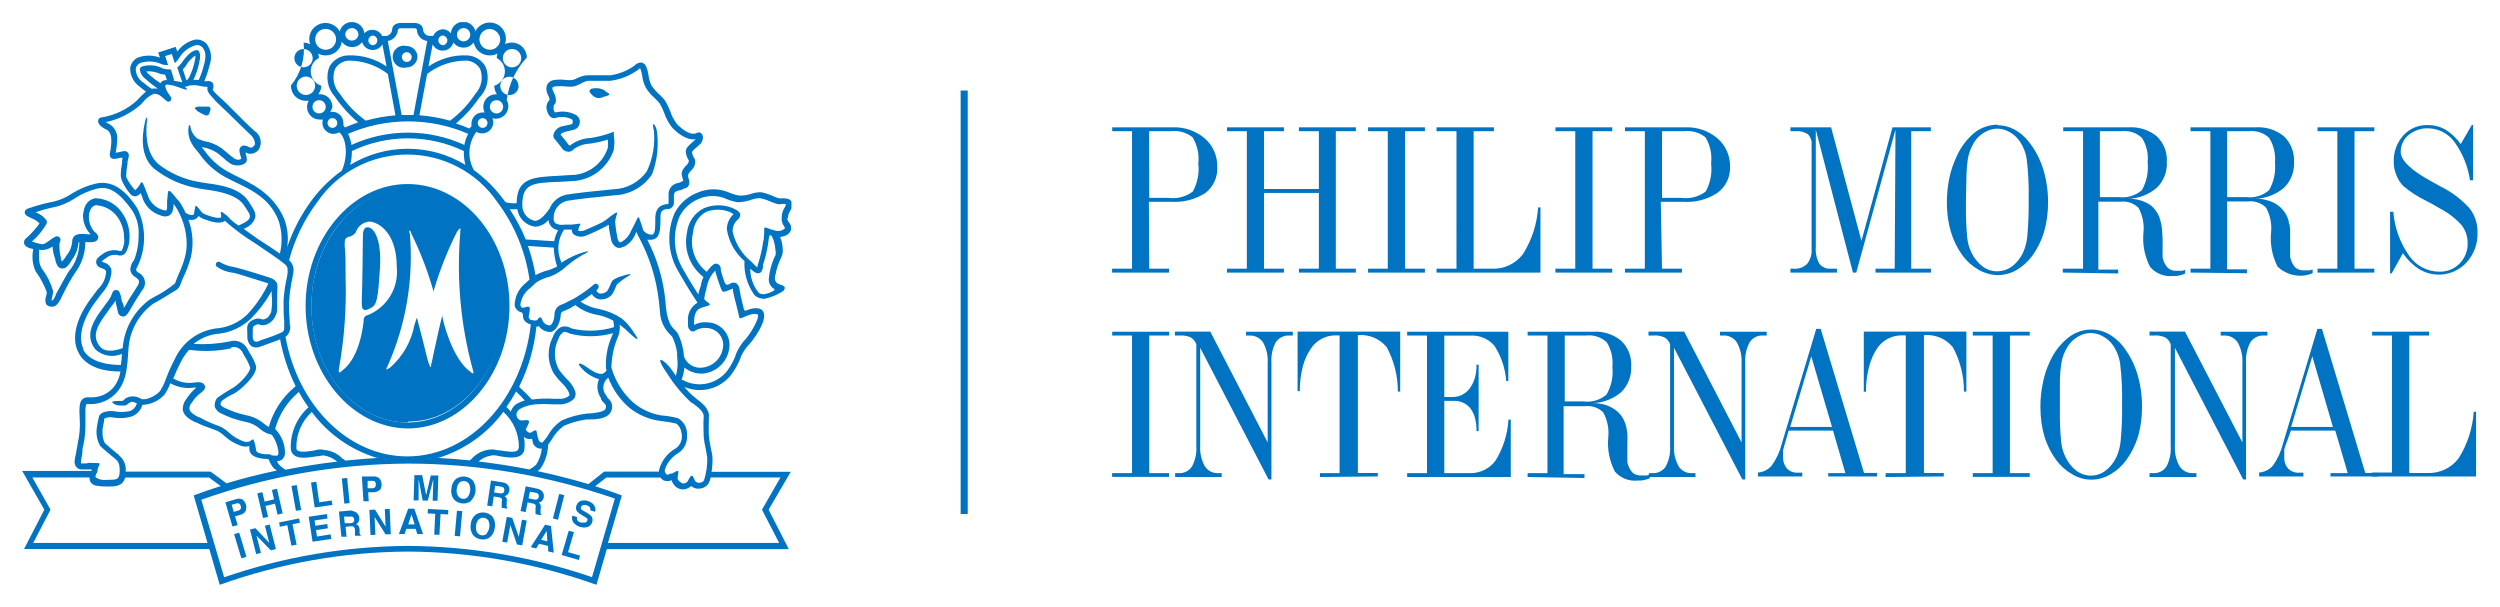 <?xml version="1.0" encoding="utf-8"?><svg xmlns="http://www.w3.org/2000/svg" xmlns:xlink="http://www.w3.org/1999/xlink" viewBox="0 0 225.63 54.76"><defs><style>.cls-1{fill:none;}.cls-2{clip-path:url(#clip-path);}.cls-3{fill:#0074c2;}.cls-4{clip-path:url(#clip-path-2);}.cls-5{clip-path:url(#clip-path-3);}.cls-6{clip-path:url(#clip-path-4);}.cls-7{clip-path:url(#clip-path-5);}.cls-8{clip-path:url(#clip-path-6);}.cls-9{clip-path:url(#clip-path-7);}.cls-10{clip-path:url(#clip-path-8);}.cls-11{clip-path:url(#clip-path-9);}.cls-12{clip-path:url(#clip-path-10);}.cls-13{clip-path:url(#clip-path-11);}.cls-14{clip-path:url(#clip-path-12);}.cls-15{clip-path:url(#clip-path-13);}.cls-16{clip-path:url(#clip-path-14);}.cls-17{clip-path:url(#clip-path-15);}.cls-18{clip-path:url(#clip-path-17);}.cls-19{clip-path:url(#clip-path-18);}.cls-20{clip-path:url(#clip-path-19);}.cls-21{clip-path:url(#clip-path-20);}.cls-22{clip-path:url(#clip-path-21);}.cls-23{clip-path:url(#clip-path-22);}.cls-24{clip-path:url(#clip-path-23);}.cls-25{clip-path:url(#clip-path-24);}.cls-26{clip-path:url(#clip-path-25);}.cls-27{clip-path:url(#clip-path-26);}.cls-28{clip-path:url(#clip-path-27);}.cls-29{clip-path:url(#clip-path-28);}.cls-30{clip-path:url(#clip-path-29);}.cls-31{clip-path:url(#clip-path-30);}.cls-32{clip-path:url(#clip-path-31);}.cls-33{clip-path:url(#clip-path-32);}.cls-34{clip-path:url(#clip-path-33);}.cls-35{clip-path:url(#clip-path-34);}.cls-36{clip-path:url(#clip-path-35);}.cls-37{clip-path:url(#clip-path-36);}.cls-38{clip-path:url(#clip-path-37);}.cls-39{clip-path:url(#clip-path-38);}.cls-40{clip-path:url(#clip-path-39);}.cls-41{clip-path:url(#clip-path-40);}.cls-42{clip-path:url(#clip-path-41);}.cls-43{clip-path:url(#clip-path-42);}.cls-44{clip-path:url(#clip-path-43);}.cls-45{clip-path:url(#clip-path-44);}.cls-46{clip-path:url(#clip-path-45);}.cls-47{clip-path:url(#clip-path-46);}.cls-48{clip-path:url(#clip-path-47);}.cls-49{clip-path:url(#clip-path-48);}.cls-50{clip-path:url(#clip-path-49);}.cls-51{clip-path:url(#clip-path-50);}.cls-52{clip-path:url(#clip-path-51);}.cls-53{clip-path:url(#clip-path-52);}.cls-54{clip-path:url(#clip-path-53);}.cls-55{clip-path:url(#clip-path-54);}.cls-56{clip-path:url(#clip-path-55);}.cls-57{clip-path:url(#clip-path-56);}.cls-58{clip-path:url(#clip-path-57);}.cls-59{clip-path:url(#clip-path-58);}.cls-60{clip-path:url(#clip-path-59);}.cls-61{clip-path:url(#clip-path-60);}.cls-62{clip-path:url(#clip-path-61);}.cls-63{clip-path:url(#clip-path-63);}.cls-64{clip-path:url(#clip-path-64);}</style><clipPath id="clip-path" transform="translate(2 2)"><rect class="cls-1" x="84.7" y="6.17" width="0.64" height="38.22"/></clipPath><clipPath id="clip-path-2" transform="translate(2 2)"><path class="cls-1" d="M101.72,15.86h1.73a3,3,0,0,0,2.2-.57,4.23,4.23,0,0,0,.5-2.54,3.7,3.7,0,0,0-.52-2.36,2.6,2.6,0,0,0-1.92-.55h-2Zm0,6.39h1.79v.35H98.37v-.35h1.8V9.84H98.38V9.49h5.45a4.23,4.23,0,0,1,2.9,1,3.28,3.28,0,0,1,1.13,2.57,2.78,2.78,0,0,1-1.06,2.35,5.09,5.09,0,0,1-3.11.8h-2Z"/></clipPath><clipPath id="clip-path-3" transform="translate(2 2)"><polygon class="cls-1" points="117.03 15.06 117.03 9.84 115.23 9.84 115.23 9.49 120.37 9.49 120.37 9.84 118.56 9.84 118.56 22.25 120.37 22.25 120.37 22.6 115.23 22.6 115.23 22.25 117.03 22.25 117.03 15.41 112.08 15.41 112.08 22.25 113.88 22.25 113.88 22.6 108.74 22.6 108.74 22.25 110.53 22.25 110.53 9.84 108.74 9.84 108.74 9.49 113.88 9.49 113.88 9.84 112.08 9.84 112.08 15.06 117.03 15.06"/></clipPath><clipPath id="clip-path-4" transform="translate(2 2)"><polygon class="cls-1" points="124.81 22.25 126.6 22.25 126.6 22.6 121.47 22.6 121.47 22.25 123.25 22.25 123.25 9.84 121.47 9.84 121.47 9.49 126.6 9.49 126.6 9.84 124.81 9.84 124.81 22.25"/></clipPath><clipPath id="clip-path-5" transform="translate(2 2)"><path class="cls-1" d="M132.83,9.49v.35H131V22.25h1.62a3.34,3.34,0,0,0,2.83-1.32,9,9,0,0,0,1.37-4.21h.21V22.6h-9.38v-.35h1.8V9.84h-1.8V9.49Z"/></clipPath><clipPath id="clip-path-6" transform="translate(2 2)"><polygon class="cls-1" points="141.73 22.25 143.51 22.25 143.51 22.6 138.38 22.6 138.38 22.25 140.17 22.25 140.17 9.84 138.38 9.84 138.38 9.49 143.51 9.49 143.51 9.84 141.73 9.84 141.73 22.25"/></clipPath><clipPath id="clip-path-7" transform="translate(2 2)"><path class="cls-1" d="M148,15.86h1.74a3,3,0,0,0,2.2-.57,4.22,4.22,0,0,0,.49-2.54,3.69,3.69,0,0,0-.51-2.36A2.61,2.61,0,0,0,150,9.84h-2Zm0,6.39h1.8v.35h-5.14v-.35h1.79V9.84h-1.79V9.49h5.45a4.23,4.23,0,0,1,2.9,1,3.28,3.28,0,0,1,1.13,2.57A2.78,2.78,0,0,1,153,15.41a5,5,0,0,1-3.11.8h-2Z"/></clipPath><clipPath id="clip-path-8" transform="translate(2 2)"><path class="cls-1" d="M165.23,22.6,161.88,9.71V20.32a2.64,2.64,0,0,0,.32,1.48,1.16,1.16,0,0,0,1,.45h.59v.35h-4.2v-.35h.31a1.52,1.52,0,0,0,1.21-.45,2,2,0,0,0,.39-1.36V11.05a1.19,1.19,0,0,0-.33-.93,1.69,1.69,0,0,0-1.11-.28h-.47V9.49h3.67L166,19.74l2.8-10.25h3.46v.35h-1.77V22.25h1.78v.35h-5v-.35H169l.07-12.54L165.53,22.6Z"/></clipPath><clipPath id="clip-path-9" transform="translate(2 2)"><path class="cls-1" d="M178.28,22.48a2.21,2.21,0,0,0,1.29-.42,3.43,3.43,0,0,0,1-1.23,4.53,4.53,0,0,0,.39-1.44,31,31,0,0,0,.13-3.34,25.89,25.89,0,0,0-.18-3.73,3.85,3.85,0,0,0-.62-1.56,2.64,2.64,0,0,0-.92-.84,2.25,2.25,0,0,0-1.1-.31,2.33,2.33,0,0,0-1.12.31,2.68,2.68,0,0,0-.93.84,4.29,4.29,0,0,0-.62,1.59,11.18,11.18,0,0,0-.12,1.41c0,.62-.05,1.38-.05,2.29v.43a27.28,27.28,0,0,0,.12,3,3.87,3.87,0,0,0,.4,1.36,3.31,3.31,0,0,0,1,1.22,2.21,2.21,0,0,0,1.31.43m0-13.19a3.21,3.21,0,0,1,1.49.36,4,4,0,0,1,1.29,1.06,7.51,7.51,0,0,1,1.34,2.47,10,10,0,0,1,.46,3.07,9.3,9.3,0,0,1-.36,2.67,7.17,7.17,0,0,1-1.08,2.18A4.73,4.73,0,0,1,180,22.37a3.39,3.39,0,0,1-1.7.46,3.6,3.6,0,0,1-1.69-.46,4.69,4.69,0,0,1-1.46-1.27,7.06,7.06,0,0,1-1.08-2.18,8.82,8.82,0,0,1-.27-1.26,11,11,0,0,1,.12-3.54,8.58,8.58,0,0,1,.64-1.93A5.86,5.86,0,0,1,176.17,10a3.4,3.4,0,0,1,2.11-.75"/></clipPath><clipPath id="clip-path-10" transform="translate(2 2)"><path class="cls-1" d="M189.47,9.84h-1.95v5.95h1.7a2.66,2.66,0,0,0,2.09-.63,4.19,4.19,0,0,0,.52-2.5,3.49,3.49,0,0,0-.51-2.21A2.29,2.29,0,0,0,189.47,9.84Zm-5.3,12.76v-.35H186V9.84h-1.79V9.49h5.91a3.65,3.65,0,0,1,2.54.82,2.92,2.92,0,0,1,.9,2.31,3,3,0,0,1-.9,2.32,4.16,4.16,0,0,1-2.56,1,3.44,3.44,0,0,1,1.1.15,3.24,3.24,0,0,1,.88.42A2.52,2.52,0,0,1,193,18a2.29,2.29,0,0,1,.07.28l.06.41c0,.31.05.61.05.92v.92a1.74,1.74,0,0,0,0,.32q0,.14,0,.21c0,.06,0,.12,0,.17a1.93,1.93,0,0,0,.46.94,1.1,1.1,0,0,0,.8.27h.16l.21,0,.15,0,.25-.09v.34a1.8,1.8,0,0,1-.51.17l-.27.05-.3,0a2.4,2.4,0,0,1-2.08-.82,5.6,5.6,0,0,1-.6-3.09,3.83,3.83,0,0,0-.45-2.25,2,2,0,0,0-1.62-.55h-2v6.13h1.79v.35Z"/></clipPath><clipPath id="clip-path-11" transform="translate(2 2)"><path class="cls-1" d="M201,9.84h-2v5.95h1.7a2.64,2.64,0,0,0,2.09-.63,4.2,4.2,0,0,0,.53-2.5,3.57,3.57,0,0,0-.52-2.21A2.27,2.27,0,0,0,201,9.84Zm-5.3,12.76v-.35h1.79V9.84h-1.79V9.49h5.9a3.65,3.65,0,0,1,2.54.82,3,3,0,0,1,.9,2.31,3,3,0,0,1-.9,2.32,4.19,4.19,0,0,1-2.56,1,3.34,3.34,0,0,1,1.09.15,2.91,2.91,0,0,1,.89.42,2.57,2.57,0,0,1,1,1.45c0,.11,0,.2.07.28l.06.41c0,.27,0,.58,0,.92v.92c0,.1,0,.21,0,.32s0,.16,0,.21,0,.11,0,.17a2.06,2.06,0,0,0,.45.94,1.12,1.12,0,0,0,.8.27h.18l.2,0,.14,0a2.67,2.67,0,0,0,.26-.09v.34a1.8,1.8,0,0,1-.51.17l-.27.05a3,3,0,0,1-2.38-.8,5.59,5.59,0,0,1-.59-3.09,3.84,3.84,0,0,0-.46-2.25,2,2,0,0,0-1.62-.55H199v6.13h1.79v.35Z"/></clipPath><clipPath id="clip-path-12" transform="translate(2 2)"><polygon class="cls-1" points="210.5 22.25 212.29 22.25 212.29 22.6 207.16 22.6 207.16 22.25 208.95 22.25 208.95 9.84 207.16 9.84 207.16 9.49 212.29 9.49 212.29 9.84 210.5 9.84 210.5 22.25"/></clipPath><clipPath id="clip-path-13" transform="translate(2 2)"><rect class="cls-1" x="213.71" y="9.28" width="7.91" height="13.54"/></clipPath><clipPath id="clip-path-14" transform="translate(2 2)"><rect class="cls-1" x="213.49" y="9.21" width="8.41" height="13.62"/></clipPath><clipPath id="clip-path-15" transform="translate(2 2)"><path class="cls-1" d="M213.71,22.69V17.11H214a8,8,0,0,0,1.45,4,3.31,3.31,0,0,0,2.72,1.41,2.46,2.46,0,0,0,1.81-.73,2.53,2.53,0,0,0,.73-1.84,2.62,2.62,0,0,0-.53-1.61,6.82,6.82,0,0,0-2-1.54c-.29-.18-.71-.42-1.28-.71a10.09,10.09,0,0,1-2-1.3,2.81,2.81,0,0,1-.63-1,3,3,0,0,1-.23-1.15,3.4,3.4,0,0,1,.86-2.41,2.82,2.82,0,0,1,2.21-.94,3.1,3.1,0,0,1,1.58.4A5.1,5.1,0,0,1,220.09,11l1-1.73h.11v5h-.28a7.79,7.79,0,0,0-1.41-3.47,3,3,0,0,0-2.37-1.22,2.67,2.67,0,0,0-1.77.61,1.93,1.93,0,0,0-.7,1.52c0,.77.94,1.67,2.82,2.69l.85.47a8.56,8.56,0,0,1,2.54,1.93,3.4,3.4,0,0,1,.72,2.17,3.82,3.82,0,0,1-1,2.73,3.41,3.41,0,0,1-4.25.6,5,5,0,0,1-1.48-1.45l-1,1.8Z"/></clipPath><clipPath id="clip-path-17" transform="translate(2 2)"><polygon class="cls-1" points="101.72 40.7 103.51 40.7 103.51 41.04 98.37 41.04 98.37 40.7 100.17 40.7 100.17 28.28 98.38 28.28 98.38 27.94 103.52 27.94 103.52 28.28 101.72 28.28 101.72 40.7"/></clipPath><clipPath id="clip-path-18" transform="translate(2 2)"><path class="cls-1" d="M106.32,29.39v8.82a3.44,3.44,0,0,0,.41,1.86,1.35,1.35,0,0,0,1.23.63h.3v.35h-4.2V40.7h.31a1.34,1.34,0,0,0,1.21-.6,3.41,3.41,0,0,0,.39-1.85V29.07a1.26,1.26,0,0,0-.48-.61,2.06,2.06,0,0,0-1-.18h-.45v-.35h3.19l5.18,10V30.79a3.43,3.43,0,0,0-.41-1.88,1.43,1.43,0,0,0-1.24-.63h-.3v-.34h4.22v.34h-.33a1.39,1.39,0,0,0-1.21.61,3.46,3.46,0,0,0-.39,1.84V41.27h-.26Z"/></clipPath><clipPath id="clip-path-19" transform="translate(2 2)"><path class="cls-1" d="M117.13,41.05V40.7h1.77V28.27h-.27a2.65,2.65,0,0,0-2.34,1.22A5.31,5.31,0,0,0,115.6,31a8.9,8.9,0,0,0-.29,2.3h-.2V27.93h9.26v5.41h-.21a8.42,8.42,0,0,0-1-4,3,3,0,0,0-2.61-1.09h0V40.69h1.8V41Z"/></clipPath><clipPath id="clip-path-20" transform="translate(2 2)"><path class="cls-1" d="M125,41.05V40.7h1.79V28.28H125v-.34h9.13v4.45h-.19a6.77,6.77,0,0,0-1.07-3.19,2.68,2.68,0,0,0-2.24-.91h-2.28v5.54h.7a1.88,1.88,0,0,0,1.58-.76,3,3,0,0,0,.47-.93,4.24,4.24,0,0,0,.16-1.23h.19v6h-.19a4.21,4.21,0,0,0-.15-1.22,2.53,2.53,0,0,0-.43-.87,1.84,1.84,0,0,0-1.52-.64h-.81V40.7h2.25A2.79,2.79,0,0,0,133,39.53a7.9,7.9,0,0,0,1.14-3.66h.21v5.18Z"/></clipPath><clipPath id="clip-path-21" transform="translate(2 2)"><path class="cls-1" d="M141.17,28.28h-1.95v5.95h1.7A2.63,2.63,0,0,0,143,33.6a4.12,4.12,0,0,0,.52-2.5,3.51,3.51,0,0,0-.51-2.21A2.34,2.34,0,0,0,141.17,28.28Zm-5.3,12.77V40.7h1.79V28.28h-1.79v-.34h5.91a3.6,3.6,0,0,1,2.54.82,2.94,2.94,0,0,1,.9,2.31,3.06,3.06,0,0,1-.89,2.31,4.15,4.15,0,0,1-2.57,1,4.11,4.11,0,0,1,1.1.15,3.27,3.27,0,0,1,.88.43,2.49,2.49,0,0,1,1,1.45,2.68,2.68,0,0,1,.07.27q0,.12.06.42a7,7,0,0,1,0,.92V39c0,.11,0,.21,0,.32s0,.16,0,.21,0,.12,0,.18a2,2,0,0,0,.45.93,1.1,1.1,0,0,0,.81.27h.17l.19,0a.76.76,0,0,0,.16,0l.25-.1v.35a2.24,2.24,0,0,1-.5.16l-.28.05-.3,0a2.38,2.38,0,0,1-2.08-.82,5.59,5.59,0,0,1-.59-3.09,3.84,3.84,0,0,0-.46-2.25,2,2,0,0,0-1.62-.55h-1.95v6.13H141v.35Z"/></clipPath><clipPath id="clip-path-22" transform="translate(2 2)"><path class="cls-1" d="M149.08,29.39v8.82a3.44,3.44,0,0,0,.41,1.86,1.34,1.34,0,0,0,1.23.63h.3v.35h-4.2V40.7h.31a1.33,1.33,0,0,0,1.21-.6,3.5,3.5,0,0,0,.39-1.85V29.07a1.18,1.18,0,0,0-.49-.61,2,2,0,0,0-1-.18h-.46v-.35H150l5.18,10V30.79a3.44,3.44,0,0,0-.42-1.88,1.39,1.39,0,0,0-1.24-.63h-.29v-.34h4.22v.34h-.34a1.34,1.34,0,0,0-1.2.61,3.47,3.47,0,0,0-.4,1.84V41.27h-.26Z"/></clipPath><clipPath id="clip-path-23" transform="translate(2 2)"><path class="cls-1" d="M159.57,36.53h3.77l-1.87-6.37ZM159,38.35c0,.12-.06.19-.07.24s0,.12,0,.24l0,.47a1.43,1.43,0,0,0,.36,1,1.29,1.29,0,0,0,1,.36h.37V41h-4v-.35a1.83,1.83,0,0,0,1.24-.63,5.83,5.83,0,0,0,.92-2l3.1-10.34h.4l3.91,13h1.18V41H163V40.7h1.55l-1.12-3.84h-4Z"/></clipPath><clipPath id="clip-path-24" transform="translate(2 2)"><path class="cls-1" d="M168.18,41.05V40.7H170V28.27h-.27a2.66,2.66,0,0,0-2.35,1.22,5.56,5.56,0,0,0-.68,1.56,8.49,8.49,0,0,0-.29,2.3h-.2V27.93h9.26v5.41h-.22a8.3,8.3,0,0,0-1-4,3,3,0,0,0-2.61-1.09h0V40.69h1.79V41Z"/></clipPath><clipPath id="clip-path-25" transform="translate(2 2)"><polygon class="cls-1" points="179.4 40.7 181.19 40.7 181.19 41.04 176.05 41.04 176.05 40.7 177.84 40.7 177.84 28.28 176.05 28.28 176.05 27.94 181.19 27.94 181.19 28.28 179.4 28.28 179.4 40.7"/></clipPath><clipPath id="clip-path-26" transform="translate(2 2)"><path class="cls-1" d="M186.68,40.92A2.12,2.12,0,0,0,188,40.5a3.27,3.27,0,0,0,1-1.23,4.46,4.46,0,0,0,.39-1.44,28.52,28.52,0,0,0,.13-3.33,26,26,0,0,0-.18-3.74,4,4,0,0,0-.61-1.56,2.68,2.68,0,0,0-.93-.84,2.12,2.12,0,0,0-1.1-.3,2.21,2.21,0,0,0-1.12.3,2.64,2.64,0,0,0-.92.84,4,4,0,0,0-.62,1.59,13.43,13.43,0,0,0-.13,1.41c0,.62,0,1.39,0,2.3v.42a24.83,24.83,0,0,0,.12,3,4,4,0,0,0,.4,1.36,3.27,3.27,0,0,0,1,1.23,2.27,2.27,0,0,0,1.31.42m0-13.19a3.21,3.21,0,0,1,1.49.36,4.45,4.45,0,0,1,1.3,1.06,7.67,7.67,0,0,1,1.33,2.47,10,10,0,0,1,.46,3.08,9.53,9.53,0,0,1-.35,2.66,7.19,7.19,0,0,1-1.09,2.18,4.46,4.46,0,0,1-1.43,1.27,3.31,3.31,0,0,1-3.4,0,4.6,4.6,0,0,1-1.46-1.28,7,7,0,0,1-1.08-2.17,8.82,8.82,0,0,1-.27-1.26,11,11,0,0,1-.09-1.4,10.23,10.23,0,0,1,.22-2.14,8.08,8.08,0,0,1,.63-1.93,5.77,5.77,0,0,1,1.64-2.15,3.38,3.38,0,0,1,2.11-.75"/></clipPath><clipPath id="clip-path-27" transform="translate(2 2)"><path class="cls-1" d="M194.29,29.39v8.82a3.44,3.44,0,0,0,.41,1.86,1.37,1.37,0,0,0,1.23.63h.3v.35H192V40.7h.32a1.34,1.34,0,0,0,1.21-.6,3.49,3.49,0,0,0,.38-1.85V29.07a1.2,1.2,0,0,0-.48-.61,2,2,0,0,0-1-.18H192v-.35h3.2l5.18,10V30.79a3.44,3.44,0,0,0-.42-1.88,1.41,1.41,0,0,0-1.24-.63h-.3v-.34h4.22v.34h-.33a1.39,1.39,0,0,0-1.21.61,3.46,3.46,0,0,0-.39,1.84V41.27h-.26Z"/></clipPath><clipPath id="clip-path-28" transform="translate(2 2)"><path class="cls-1" d="M204.78,36.53h3.77l-1.86-6.37Zm-.56,1.82a1.6,1.6,0,0,0-.06.24s0,.12,0,.24l0,.47a1.39,1.39,0,0,0,.36,1,1.29,1.29,0,0,0,1,.36h.37V41h-4v-.35a1.89,1.89,0,0,0,1.25-.63,6,6,0,0,0,.91-2l3.1-10.34h.41l3.91,13h1.18V41h-4.32V40.7h1.56l-1.13-3.84h-4Z"/></clipPath><clipPath id="clip-path-29" transform="translate(2 2)"><path class="cls-1" d="M217.23,27.93v.35h-1.79V40.69h1.62a3.36,3.36,0,0,0,2.83-1.32,9,9,0,0,0,1.37-4.21h.21V41h-9.38v-.35h1.79V28.28h-1.79v-.34Z"/></clipPath><clipPath id="clip-path-30" transform="translate(2 2)"><path class="cls-1" d="M30.82,25.94c.16.1.4,0,.65-.14.54-.28.64-.75.82-3.61.15-2.33-.4-3.18-.65-3.44a.64.64,0,0,0-.46-.24h0c-.39,0-.43.47-.43.88s-.05,4.75-.1,5.73c0,.48,0,.73.17.82"/></clipPath><clipPath id="clip-path-31" transform="translate(2 2)"><rect class="cls-1" x="19.45" y="46.09" width="0.48" height="2.28" transform="translate(-12.78 7.68) rotate(-16.75)"/></clipPath><clipPath id="clip-path-32" transform="translate(2 2)"><polygon class="cls-1" points="20.56 45.79 21.05 45.67 22.3 46.99 21.91 45.45 22.34 45.34 22.9 47.55 22.44 47.67 21.15 46.34 21.55 47.9 21.12 48.01 20.56 45.79"/></clipPath><clipPath id="clip-path-33" transform="translate(2 2)"><polygon class="cls-1" points="24.99 44.79 25.07 45.18 24.4 45.31 24.77 47.16 24.3 47.25 23.93 45.4 23.26 45.54 23.19 45.15 24.99 44.79"/></clipPath><clipPath id="clip-path-34" transform="translate(2 2)"><polygon class="cls-1" points="27.56 44.8 26.39 44.97 26.46 45.45 27.54 45.29 27.59 45.68 26.52 45.84 26.61 46.42 27.84 46.23 27.9 46.64 26.21 46.89 25.86 44.64 27.5 44.39 27.56 44.8"/></clipPath><clipPath id="clip-path-35" transform="translate(2 2)"><path class="cls-1" d="M30,44.18a.49.49,0,0,1,.23.14.59.59,0,0,1,.13.18.62.62,0,0,1,.07.23.72.72,0,0,1-.05.33.51.51,0,0,1-.25.25.38.38,0,0,1,.23.16.67.67,0,0,1,.1.34l0,.15a.76.76,0,0,0,0,.21.2.2,0,0,0,.1.12v.06l-.52,0a.56.56,0,0,1,0-.12,1.29,1.29,0,0,1,0-.19l0-.21a.43.43,0,0,0-.11-.28.39.39,0,0,0-.28-.05l-.46.05.09.89-.47,0-.22-2.27,1.08-.1A1,1,0,0,1,30,44.18Zm-.95.44.06.6.52,0a.46.46,0,0,0,.22-.06.24.24,0,0,0,.11-.26.28.28,0,0,0-.16-.27.53.53,0,0,0-.22,0Z"/></clipPath><clipPath id="clip-path-36" transform="translate(2 2)"><polygon class="cls-1" points="31.34 44.02 31.84 43.99 32.8 45.53 32.73 43.95 33.17 43.93 33.27 46.21 32.8 46.23 31.81 44.66 31.88 46.27 31.44 46.29 31.34 44.02"/></clipPath><clipPath id="clip-path-37" transform="translate(2 2)"><path class="cls-1" d="M34.84,43.91h.55l.79,2.29h-.52l-.14-.47h-.85l-.15.47H34Zm0,1.42h.58l-.28-.9Z"/></clipPath><clipPath id="clip-path-38" transform="translate(2 2)"><polygon class="cls-1" points="38.46 44.03 38.44 44.43 37.76 44.39 37.66 46.27 37.19 46.25 37.28 44.37 36.6 44.34 36.62 43.94 38.46 44.03"/></clipPath><clipPath id="clip-path-39" transform="translate(2 2)"><rect class="cls-1" x="38.25" y="45.01" width="2.28" height="0.48" transform="translate(-9.23 80.41) rotate(-84.84)"/></clipPath><clipPath id="clip-path-40" transform="translate(2 2)"><path class="cls-1" d="M42.2,46.51a1.17,1.17,0,0,1-1.48-.19,1.25,1.25,0,0,1-.23-1,1.2,1.2,0,0,1,.47-.89,1.17,1.17,0,0,1,1.48.19,1.3,1.3,0,0,1,.22,1,1.25,1.25,0,0,1-.47.88m-.25-.39A1.11,1.11,0,0,0,42.09,45a.58.58,0,0,0-.81-.18l-.08.06a.9.9,0,0,0-.23.56.92.92,0,0,0,.09.61.57.57,0,0,0,.79.18l.09-.07"/></clipPath><clipPath id="clip-path-41" transform="translate(2 2)"><polygon class="cls-1" points="43.74 44.65 44.23 44.74 44.82 46.45 45.11 44.9 45.54 44.98 45.13 47.22 44.66 47.14 44.06 45.39 43.77 46.97 43.33 46.89 43.74 44.65"/></clipPath><clipPath id="clip-path-42" transform="translate(2 2)"><path class="cls-1" d="M47.2,45.35l.53.13.25,2.4-.51-.12,0-.49-.82-.19-.26.42-.49-.12Zm-.36,1.37.56.14-.06-.94Z"/></clipPath><clipPath id="clip-path-43" transform="translate(2 2)"><polygon class="cls-1" points="49.33 45.9 49.8 46.03 49.27 47.83 50.35 48.15 50.24 48.54 48.69 48.09 49.33 45.9"/></clipPath><clipPath id="clip-path-44" transform="translate(2 2)"><path class="cls-1" d="M20.16,44.15a.8.8,0,0,1-.49.32l-.46.13.24.79-.47.13-.64-2.19.94-.27a.8.8,0,0,1,.57,0,.88.88,0,0,1,.31,1.07m-.58-.69a.39.39,0,0,0-.26,0l-.41.12.19.64.41-.12a.35.35,0,0,0,.21-.15.32.32,0,0,0,0-.27.31.31,0,0,0-.15-.22"/></clipPath><clipPath id="clip-path-45" transform="translate(2 2)"><polygon class="cls-1" points="21.74 44.75 21.22 42.53 21.68 42.42 21.88 43.27 22.73 43.07 22.54 42.22 23 42.11 23.51 44.33 23.05 44.45 22.82 43.46 21.96 43.66 22.2 44.65 21.74 44.75"/></clipPath><clipPath id="clip-path-46" transform="translate(2 2)"><rect class="cls-1" x="24.5" y="41.8" width="0.48" height="2.28" transform="translate(-7.21 5.06) rotate(-10.2)"/></clipPath><clipPath id="clip-path-47" transform="translate(2 2)"><polygon class="cls-1" points="26.07 41.55 26.55 41.48 26.81 43.33 27.93 43.17 28 43.57 26.4 43.8 26.07 41.55"/></clipPath><clipPath id="clip-path-48" transform="translate(2 2)"><rect class="cls-1" x="28.96" y="41.16" width="0.48" height="2.28" transform="translate(-4.06 3.11) rotate(-5.71)"/></clipPath><clipPath id="clip-path-49" transform="translate(2 2)"><path class="cls-1" d="M32.25,42.23a.85.85,0,0,1-.55.2l-.47,0,.05.81-.48,0L30.66,41l1,0a.83.83,0,0,1,.55.14.88.88,0,0,1,.06,1.12m-.41-.8a.34.34,0,0,0-.25-.06l-.43,0,0,.67.42,0a.39.39,0,0,0,.25-.1.37.37,0,0,0,.07-.27.31.31,0,0,0-.1-.24"/></clipPath><clipPath id="clip-path-50" transform="translate(2 2)"><path class="cls-1" d="M36.88,40.91l.68,0-.07,2.28h-.44l.05-1.54a1.49,1.49,0,0,1,0-.19v-.18l-.49,1.9h-.46l-.37-1.93s0,.1,0,.18v.19l0,1.54h-.45l.07-2.28.7,0,.36,1.81Z"/></clipPath><clipPath id="clip-path-51" transform="translate(2 2)"><path class="cls-1" d="M40.47,43.25A1.19,1.19,0,0,1,39,43.11a1.25,1.25,0,0,1-.26-1,1.23,1.23,0,0,1,.43-.9,1.17,1.17,0,0,1,1.49.14,1.43,1.43,0,0,1-.17,1.86m-.27-.37a1.15,1.15,0,0,0,.11-1.17.54.54,0,0,0-.43-.25.56.56,0,0,0-.46.16,1,1,0,0,0-.22.58.9.9,0,0,0,.12.6.57.57,0,0,0,.8.16l.09-.08"/></clipPath><clipPath id="clip-path-52" transform="translate(2 2)"><path class="cls-1" d="M43.69,41.65a.58.58,0,0,1,.19.19.67.67,0,0,1,.09.21,1,1,0,0,1,0,.24.81.81,0,0,1-.13.3.46.46,0,0,1-.31.18.43.43,0,0,1,.2.22.87.87,0,0,1,0,.36l0,.15a.75.75,0,0,0,0,.21.18.18,0,0,0,.06.14v.06l-.51-.08s0-.08,0-.13,0-.13,0-.19l0-.21a.39.39,0,0,0,0-.3.42.42,0,0,0-.26-.12l-.46-.07-.13.89-.46-.07.34-2.26,1.08.17A.8.8,0,0,1,43.69,41.65Zm-1,.19-.09.61.5.07a.49.49,0,0,0,.24,0,.25.25,0,0,0,.17-.23.31.31,0,0,0-.09-.3.52.52,0,0,0-.21-.07Z"/></clipPath><clipPath id="clip-path-53" transform="translate(2 2)"><path class="cls-1" d="M46.83,42.25a.55.55,0,0,1,.17.2.54.54,0,0,1,.08.21.67.67,0,0,1-.16.54.45.45,0,0,1-.31.16.39.39,0,0,1,.18.22.67.67,0,0,1,0,.37l0,.15a.71.71,0,0,0,0,.21.2.2,0,0,0,.06.14v.06l-.52-.11v-.13a1.23,1.23,0,0,1,0-.19l0-.21a.44.44,0,0,0,0-.3.38.38,0,0,0-.26-.13l-.45-.1-.18.88-.46-.1.47-2.23,1.07.22A1.11,1.11,0,0,1,46.83,42.25Zm-1,.13-.13.59.5.11a.6.6,0,0,0,.23,0,.27.27,0,0,0,.19-.22.3.3,0,0,0-.07-.3.4.4,0,0,0-.21-.09Z"/></clipPath><clipPath id="clip-path-54" transform="translate(2 2)"><polygon class="cls-1" points="48.36 44.91 47.9 44.79 48.47 42.58 48.93 42.69 48.36 44.91"/></clipPath><clipPath id="clip-path-55" transform="translate(2 2)"><path class="cls-1" d="M50.08,44.66a.53.53,0,0,0,0,.25.49.49,0,0,0,.34.25.8.8,0,0,0,.27,0A.26.26,0,0,0,51,45a.17.17,0,0,0,0-.19,1,1,0,0,0-.27-.19l-.21-.13a1.43,1.43,0,0,1-.42-.31.55.55,0,0,1-.08-.54.65.65,0,0,1,.36-.42,1,1,0,0,1,.69,0,1,1,0,0,1,.54.37.68.68,0,0,1,.1.6l-.44-.13a.33.33,0,0,0-.09-.33.69.69,0,0,0-.25-.14.55.55,0,0,0-.31,0,.25.25,0,0,0-.17.16.23.23,0,0,0,0,.21,1.06,1.06,0,0,0,.26.17l.35.21a1.09,1.09,0,0,1,.33.27.58.58,0,0,1,.06.51.7.7,0,0,1-.38.43,1.08,1.08,0,0,1-.71,0,1.1,1.1,0,0,1-.61-.4.67.67,0,0,1-.09-.61Z"/></clipPath><clipPath id="clip-path-56" transform="translate(2 2)"><path class="cls-1" d="M34.78,36.67h0c5.08,0,9.2-5,9.2-11.06s-4.12-11-9.2-11h0c-5.07,0-9.2,5-9.2,11s4.13,11,9.2,11.06m0-21.58c4.78,0,8.66,4.72,8.66,10.52s-3.88,10.52-8.66,10.52-8.67-4.72-8.67-10.52S30,15.09,34.78,15.09"/></clipPath><clipPath id="clip-path-57" transform="translate(2 2)"><path class="cls-1" d="M28.8,31.54c-.1.07-.18.09-.22.05a.13.13,0,0,1,0-.1.94.94,0,0,1,0-.16,39.54,39.54,0,0,0,.61-8.27c0-1.26,0-2.3-.08-2.82,0-.12,0-.22,0-.3,0-.41.12-.48.38-.57h0a1,1,0,0,0,.62-.4A1.38,1.38,0,0,1,31.35,18c.52,0,2.46.69,2.46,4.12a4.2,4.2,0,0,1-2.67,4.34l-.05,0a.46.46,0,0,0-.27.47v.06c-.37,3.22-1.62,4.25-2,4.5m6.12-12.48c0-.15,0-.2,0-.21s.08,0,.16.17l0,.07a30,30,0,0,1,2,5.17.17.17,0,0,0,0,.1.31.31,0,0,0,.05-.1,31.09,31.09,0,0,1,2.12-5.34c.17-.23.23-.27.27-.25s0,.1,0,.23V19a35.69,35.69,0,0,0,1.15,12.43c.06.19.06.24,0,.26s-.11,0-.18-.1v0c-1.69-1.12-2.56-4.69-2.58-5,0-.13,0-.16,0-.16l0,0c-.14.47-.53,2.26-.79,3.45-.11.56-.21,1-.23,1l0,.12c0,.08,0,.12-.06.12s0,0-.12-.24-.4-1.51-.68-2.58c-.19-.74-.35-1.39-.38-1.47a.35.35,0,0,0-.06-.14l0,0-.21.66a6.77,6.77,0,0,1-2.14,3.78c-.3.22-.35.22-.38.19s0-.12.1-.28a24.32,24.32,0,0,0,2-12.06m-.13,17.07c4.77,0,8.66-4.72,8.66-10.51s-3.89-10.53-8.66-10.53S26.1,19.81,26.1,25.62,30,36.13,34.77,36.13"/></clipPath><clipPath id="clip-path-58" transform="translate(2 2)"><path class="cls-1" d="M34.27,3.15a.44.44,0,0,1,.44-.44.44.44,0,0,1,.44.44.43.43,0,0,1-.44.44.45.45,0,0,1-.44-.44m1.41,0a1,1,0,0,0-1-1,1,1,0,1,0,0,1.94h0a1,1,0,0,0,1-1"/></clipPath><clipPath id="clip-path-59" transform="translate(2 2)"><rect class="cls-1" width="69.43" height="50.76"/></clipPath><clipPath id="clip-path-60" transform="translate(2 2)"><rect class="cls-1" width="69.69" height="50.87"/></clipPath><clipPath id="clip-path-61" transform="translate(2 2)"><path class="cls-1" d="M68.76,18.42a.28.28,0,0,1,.08.15,0,0,0,0,1,0,0c0,.06-.11.15-.31.23a1,1,0,0,1-.76-.06l0,0-.08,0c-1-.37-.62-.28-.75.64,0,.12,0,.26-.06.4a11.12,11.12,0,0,1-.45,2l-.08.3a.13.13,0,0,1,0,.06,3.24,3.24,0,0,1-.38-.36l-.19-.19a4.77,4.77,0,0,1-1.66-2.71,1.4,1.4,0,0,1,.39-1,.63.63,0,0,0,.3-.47v0c0-.3-.33-.46-.56-.57l-.1-.05a3.4,3.4,0,0,0-2.62,0A2.8,2.8,0,0,0,60,19v0a4,4,0,0,0,1.49,4,2.27,2.27,0,0,0-.2.57c0,.14-.07.29-.11.43a5.32,5.32,0,0,0-.16.57c-.53-.81-1.26-2.05-1.49-2.47a5.3,5.3,0,0,1-.19-4.58,3.34,3.34,0,0,1,1.68-1.55,3.1,3.1,0,0,1,2.3-.11,5.26,5.26,0,0,0,1.22.39A3.61,3.61,0,0,0,65.88,16a2.33,2.33,0,0,1,.69-.12,4.11,4.11,0,0,1,1,.33,6.26,6.26,0,0,0,.61.21,1.08,1.08,0,0,0,.31,0,1.29,1.29,0,0,1,.44,0h0a.8.8,0,0,1-.16.38h0a1.75,1.75,0,0,0-.22.83A1.15,1.15,0,0,0,68.76,18.42ZM68,21a6.09,6.09,0,0,0-.62,2.26,1,1,0,0,0,.51.83s0,.07,0,.11l-.18.1a2.11,2.11,0,0,1-.77.25.6.6,0,0,1-.51-.18,3.49,3.49,0,0,1-.72-2.13c.37.36.6.47.82.41s.3-.35.33-.54l0-.19a11.64,11.64,0,0,0,.49-2.1,2.53,2.53,0,0,1,.11-.6h0l0,0,.19.07a3.22,3.22,0,0,1,.33,1.25A1.07,1.07,0,0,1,68,21Zm-6.26,3.07c.05-.19.08-.32.13-.49a2.64,2.64,0,0,1,.7-1.17,0,0,0,0,1,0,0,.82.82,0,0,1,0,.14l.06.19c.09.3.22.71.3.92.28.73.17.83,1,.47l.22-.09,0,0,0,.18v0c0,.19.33,1.39.4,1.68.27,1,0,.95.84.61.6-.25.93-.18,1-.13.21.34-.81,2-1.28,2.42A4.87,4.87,0,0,0,64.4,30l0,.06a5.85,5.85,0,0,1-.77,1.41,3.17,3.17,0,0,1-4.06.8l-.06,0a3.76,3.76,0,0,0,.26-1.1,2.42,2.42,0,0,0,1.63.55,2.64,2.64,0,0,0,2.44-2.63,2.05,2.05,0,0,0-2-2,2.18,2.18,0,0,0-1.2.23s0-.13,0-.25c0-.39.07-1.05.54-1.24l.26-.1c.8-.21.77-.22.23-.6L61.57,25l0,0a.2.2,0,0,1,0-.11,4,4,0,0,1,.2-.84Zm-1.25,10.3.14.11c.3.22.93.69.88,1.13s0,1.78,0,1.79a7.41,7.41,0,0,0,.17,1.05c.06.33.13.68.15.85a6.17,6.17,0,0,1-.29,2.05.47.47,0,0,1-.35.21.5.5,0,0,1-.39-.08l-.07-.07c-.3-.84-.42-.39-.7.08l-.12.08c-.3.19-.58-.1-.65-.19a.28.28,0,0,1-.1-.22v-.07h0c.13-.76.1-.69-.5-.35l-.1,0h0c-.06,0-.32.14-.37.1a.45.45,0,0,1-.19-.45,2.75,2.75,0,0,1,1.27-1.53A1.74,1.74,0,0,0,60,37.29c0-.09,0-.18,0-.27a1.6,1.6,0,0,0-.82-1.28,8.65,8.65,0,0,0-1.51-.25,5.22,5.22,0,0,1-2.54-1.18,6.74,6.74,0,0,1-1.94-3.1,1,1,0,0,1,0-.29,7,7,0,0,1,.48-2.27,2.49,2.49,0,0,0,.27-1.2v-.14a8,8,0,0,1,.88.76c1,.94.8.51.3-.19a4.71,4.71,0,0,0-1-1.13,5.75,5.75,0,0,0-2-.85,4.46,4.46,0,0,1-1.73-.67l.17-.11c.05,0,.47-.3.85-.58A1.07,1.07,0,0,0,52,25a1.32,1.32,0,0,0,1.24-.42,3.27,3.27,0,0,0,.32-.65s.12-.25.12-.26a6.3,6.3,0,0,1,1.08-.78c.24-.12.18-.17-.06-.13s-1.3.32-1.48.64l-.15.33a2.73,2.73,0,0,1-.27.54.84.84,0,0,1-.68.22.63.63,0,0,1-.3-.26A1.07,1.07,0,0,0,52,24a.26.26,0,0,0-.09-.35.27.27,0,0,0-.37.08h0a11.8,11.8,0,0,1-1.29.94,6.94,6.94,0,0,1-1.07.59l-.29.15-.15.06a.94.94,0,0,0-.7.9c0,.56-.26,1-.43,1a.74.74,0,0,1-.52-.25L47,27c-.17-.47-.25-.47-.53-.12-.09.11-.43,0-.53,0a.29.29,0,0,1-.22-.32c.18-.93.18-1-.5-.78-.1,0-.17-.05-.23-.16s0-.36.16-.77v0a2.3,2.3,0,0,1,.73-.88c.14-.14.35-.31.48-.45a3.77,3.77,0,0,1,1.27-.55A4.58,4.58,0,0,0,49.16,22a9.18,9.18,0,0,1,1.73-1.16c.28-.12.26-.22-.18-.09a7.43,7.43,0,0,0-1.92.88l-.1.09a3,3,0,0,1,.22-3l0,0h.2l.49,0a.54.54,0,0,0,.17.43,1.13,1.13,0,0,0,1.08.13,17.75,17.75,0,0,0,1.79-.83l.3-.17c0,.33.12.9.21,1.31a1,1,0,0,0,.5.74.61.61,0,0,0,.57-.05l.07,0a2.17,2.17,0,0,0,1.06-1.17,2.17,2.17,0,0,1,.1-.21s0,0,0,.06l.08.18.09.19a16,16,0,0,1,1.85,5.88l.1,1a3,3,0,0,0,.93,2,1.54,1.54,0,0,1,.17.19,4.57,4.57,0,0,1,.45,1.53v0a1.33,1.33,0,0,0,0,.34A4,4,0,0,1,59,31.92l-.31-.45c-.62-.95-1.87-1.75-.45.28a12.81,12.81,0,0,0,2.19,2.62Zm1.65,6.72h6.3L66.77,44S68,46.4,68.32,47H52.87l1.25-4.28-.22-.09c-.71-.26-1.44-.51-2.18-.75l1-.78h4.89a1.14,1.14,0,0,0,.25.24.89.89,0,0,0,.75,0,1,1,0,0,0,.2.39,1,1,0,0,0,1.34.3l.23-.16h0a1,1,0,0,0,.84.22,1,1,0,0,0,.74-.48,1.61,1.61,0,0,0,.18-.52Zm-10.71,9a52.08,52.08,0,0,0-16.6-2.82h0a51.82,51.82,0,0,0-16.6,2.83l-2.06-7a56.54,56.54,0,0,1,18.66-3.26h0A57.13,57.13,0,0,1,53.49,43ZM1,47l1.56-3L.92,41.09H6.08s0,0,0,.07a.69.69,0,0,0,.09.34.74.74,0,0,0,.56.34,4.55,4.55,0,0,0,.9.07h.11c.64,0,1.34,0,1.56-.81h7.57l1.05.77c-.75.24-1.49.49-2.22.76l-.22.08L16.73,47Zm4.9-7.18-.5,0a.16.16,0,0,1-.09,0c0-.07,0-.38.06-.55a3,3,0,0,0,.07-.52c0-.17,0-.34.07-.51a8.34,8.34,0,0,0,.2-1.8c0-.23,0-.47,0-.74s0-.42,0-.57c0-.49.07-.63.1-.66a.38.38,0,0,1,.18,0h.18l.16,0A3.16,3.16,0,0,0,8.85,33c.52-.84.64-1.66.76-3.71a5.46,5.46,0,0,1,2.18-3.85l.36-.21c.48-.26,1.06-.64,1.55-.93a1.11,1.11,0,0,0,.56-.55,7.39,7.39,0,0,1,.36-.88,10.13,10.13,0,0,0,.59-1.59,5.86,5.86,0,0,0-.2-3.44l.2,0a.68.68,0,0,0,.71-.35,1.62,1.62,0,0,0,.62.33c.62.23,1.39.43,1.76.1l.06.07A19.25,19.25,0,0,0,21,19.94c1,.7,2.12,1.41,2.59,1.81.26.21.37.32.37.6a2.3,2.3,0,0,1,0,.26,8.7,8.7,0,0,1-.16.86,12.57,12.57,0,0,0-.21,1.73c0,.6,0,1.21.06,1.81l0,.28a3,3,0,0,1,0,.31.39.39,0,0,1-.18.38,13.66,13.66,0,0,1-1.5.58,4.88,4.88,0,0,0-.65.24.45.45,0,0,1-.36,0,.53.53,0,0,1-.15-.43l0-.38c0-.52,0-.55.35-.69a.27.27,0,0,1,.26,0,.91.91,0,0,0,.61,0,1.47,1.47,0,0,0,.86-.85c.2-.36.09-.8.13-1.59l0-.54c0-.4.25-1-.8-1.3-1.78-.57-2.82-.87-3.17-.93a3.23,3.23,0,0,1-1.14-.4.26.26,0,0,0-.36,0h0a.27.27,0,0,0,0,.37,3.18,3.18,0,0,0,1.42.55c.22,0,.94.25,3.1.92l.15.07-.27.53A10.7,10.7,0,0,1,20.3,26.4a4.56,4.56,0,0,1-2.5,1.21,4.77,4.77,0,0,0-4,2.75A16.31,16.31,0,0,0,13,32.12a5.55,5.55,0,0,1-.56,1.18c-.35.4-1.26.89-1.72.69a1.33,1.33,0,0,0-1.35-.06c-.21.12-.14.29-.56.25-.14,0-.67,0-.68.11s.36.28.5.29c.82.07.73,0,1-.19s.27-.15.72,0a1,1,0,0,1-.66.72,3.62,3.62,0,0,1-1.43,0c-.51-.06-1.26.08-1.33.51l-.05.21a7.58,7.58,0,0,0-.15.83,2.51,2.51,0,0,0,.33,1.61c.12.12.43.38.73.64l.5.41.08.07c.23.19.46.39.43,1.17s-.28.72-1.1.75H7.59a1.36,1.36,0,0,1-.92-.21c-.16-.1.1-.44.13-.55a.47.47,0,0,0,0-.16h0c.15-.62.55-.6-.57-.61h0a1.89,1.89,0,0,0-.35,0ZM5.53,29.5C5,28.39,5.46,26.7,6.8,25l.36-.48.16-.19a3.21,3.21,0,0,0,.73-1.7,1.55,1.55,0,0,0,0-.31.93.93,0,0,0-.61-.61.88.88,0,0,1-.26-.12,1.76,1.76,0,0,1,.3-.24l.13-.09A1.14,1.14,0,0,1,8.41,21l.14,0a.66.66,0,0,0,.58,0c.23-.13.38-.43.51-1a3.73,3.73,0,0,0-.57-2.72,3,3,0,0,0-2.48-1.39,1.26,1.26,0,0,0-1,1,2.13,2.13,0,0,0-.1.56,2.45,2.45,0,0,0,.69,1.7l0,0-.1,0H6c-.32,0-1.36-.26-1.48.55v.06A2.25,2.25,0,0,1,4,21.06a2.49,2.49,0,0,1-.42.56c0-.08-.07-.2-.09-.27l0-.12a3.28,3.28,0,0,1-.12-.88v-.07a1.13,1.13,0,0,1,0-.32.9.9,0,0,0,.09-.33.29.29,0,0,0-.13-.24c-.23-.17-.43,0-.94.37s-.55.28-.8.24a2.38,2.38,0,0,1-.52-.15L.88,19.8a6.29,6.29,0,0,0,1.33-1.62.51.51,0,0,0,0-.27,2,2,0,0,0-1-.75,11.38,11.38,0,0,1,1.41-.41,5.5,5.5,0,0,0,2.16-.87,6.7,6.7,0,0,1,2-.86c1.07-.25,2,.34,3.17,2a3.73,3.73,0,0,1,.56,2.21,5.93,5.93,0,0,1-.42,2.27L10,21.6a1.47,1.47,0,0,0-.24.7.81.81,0,0,0,.42.68c.25.17.37.29.37.45a.9.9,0,0,1-.18.44l-.39.62a8.86,8.86,0,0,0-.61,1s-.19.33-.21.26l0-.2L9,25.18c-.14-.82-.27-1-.49-1a.32.32,0,0,0-.35.2L8,24.77l-.23.38-.24.31-.26.36c-.69.94-1.75,2.37-.65,3.73A2.23,2.23,0,0,0,9,29.94c0,.39-.06.72-.09,1-1.68,0-3-.5-3.41-1.43ZM4.34,22.29l-.26.41c-.4.67-.73,1.32-1,1.79L3,24.7c-.2.42-.24.43-.35.41a2.33,2.33,0,0,1,.05-.28,2.11,2.11,0,0,0,.09-.49v-.08a6,6,0,0,0-1-2l-.07-.12a1.73,1.73,0,0,1-.19-.89c0-.26,0-.52,0-.71h0a1.58,1.58,0,0,0,1.21-.3v0A3.79,3.79,0,0,0,3,21.42l0,.09c.07.25.18.67.55.72s.62-.22,1-.87a2.78,2.78,0,0,0,.53-1.49v0l0,0s0,0,.08,0a4.09,4.09,0,0,1-.84,2.49ZM14.7,17.11a5.3,5.3,0,0,0-.58-1h0L14,16c-1-1.29-.8-.79-.92.18a1.94,1.94,0,0,0,0,.24c0,.11,0,.22,0,.33A.4.4,0,0,1,13,17s-.08,0-.3-.05a2,2,0,0,1-1.39-1.41v0a2,2,0,0,0-.12-.29c-.5-1.3-.35-.77-.77-.31h0l-.12.13,0,0a.47.47,0,0,1-.1.1l0,0A4.9,4.9,0,0,1,9.4,14a.85.85,0,0,1,0-.32,5.53,5.53,0,0,1,.11-.9l0-.12v-.09c.13-.43.18-.66,0-.83s-.38-.11-.77,0l-.08,0-.22.05a6.11,6.11,0,0,0,.13-1.13,1.46,1.46,0,0,0-.79-1.51,1.71,1.71,0,0,1-.23-.13,6.83,6.83,0,0,0,3.17-1.6l.21-.23a2.47,2.47,0,0,1,.94-.72.94.94,0,0,1,.68.23l.32.27c.16.15.33.3.52.13a.29.29,0,0,0,0-.39c-.33-.41-.53-.88-.46-1s.1-.09.68,0h0c.47.12,1.78.72,1.06.12.16,0,.31-.09.48-.13l.23,0a1.09,1.09,0,0,1,.36,0l.72.13h.26l0,.1a.21.21,0,0,0,0,.11c-.05.32.66.94.67,1s.65.62,1.19,1.15c.8.79,1.72,1.69,2.06,2s.41.78.35.89-.26.29-.39.25l-.15-.07c-.21-.1-.5-.23-.72,0a.44.44,0,0,0-.12.33,1.5,1.5,0,0,0,.11.51,1.17,1.17,0,0,1,.06.2c-.09.15-.43.16-.64,0a7.23,7.23,0,0,1-.69-.55l-.46-.38a3.93,3.93,0,0,0-1.57-.64,1.73,1.73,0,0,1-.32-.11l-.24-.08a1.7,1.7,0,0,1-.68-1.12c0-.14-.13-.21-.15,0A2.29,2.29,0,0,0,15.33,11a3.12,3.12,0,0,0,.46.62l.23.29a6.78,6.78,0,0,0,2.18,2l.75.39c1.39.69,3.39,1.45,4.2,3.64a5.38,5.38,0,0,1,.11,2.95c-.55-.39-1.26-.86-2-1.33L20,18.66l.27-.14a1.49,1.49,0,0,0,.77-.9c.09-.48-.27-.9-.6-1.43-.77-1.23-2.59-1.5-3.76-1.65l-.79-.13a8.14,8.14,0,0,1-3.62-1.62c-1.26-1.12-1.08-3.27-1-3.91,0-.15,0-.47-.12-.13-.18.71-.76,3.12.72,4.44A8.85,8.85,0,0,0,15.89,15l.75.12c1.08.14,2.78.44,3.41,1.45.28.44.54.75.5,1s-.21.35-.53.55l-.5.24a5.57,5.57,0,0,1-.76-.6,1.86,1.86,0,0,0-.27-.29c-.85-.68-.47-.26-.54.15-.09.07-.5.08-1.24-.2-.42-.16-.45-.18-.63-.43-.53-.69-.42-.42-.55.17,0,.2-.07.27-.27.25a1.14,1.14,0,0,1-.56-.25ZM13.06,5.23H13a.61.61,0,0,0-.5.23l0,.06a8,8,0,0,1-1-.75,1.32,1.32,0,0,1-.29-.33,2.62,2.62,0,0,1,1.26.23h0a3.35,3.35,0,0,0,.44.07Zm2-.26h0V5a.71.71,0,0,1-.23.26l-.33-1A3.45,3.45,0,0,0,14.74,4h0A2.73,2.73,0,0,1,15.64,3s0,0,0,.08a1.57,1.57,0,0,1-.05.37A5.93,5.93,0,0,1,15.06,5Zm-4.15.47a1.49,1.49,0,0,1-.66-1.21.68.68,0,0,1,.4-.54,2.6,2.6,0,0,1,2,.13,1.83,1.83,0,0,0,.4.05h.12l-.26-.81.6-.19.26.82.1-.08a1.7,1.7,0,0,0,.27-.33,2.58,2.58,0,0,1,1.51-1.2.67.67,0,0,1,.63.2,1.19,1.19,0,0,1,.26.79,2.8,2.8,0,0,1-.08.58,8.4,8.4,0,0,1-.52,1.56l-.14,0a1.22,1.22,0,0,0-.27,0h-.07A6.57,6.57,0,0,0,16,3.54a1.84,1.84,0,0,0,.06-.47.75.75,0,0,0-.14-.48.26.26,0,0,0-.24-.06c-.37.06-.81.45-1.3,1.16A2.78,2.78,0,0,1,14,4.1c.06.16.34,1,.34,1s.06.18.12.33h0c-.29-.06-.54-.11-.76-.14l0-.11-.27-.91h-.07a2.29,2.29,0,0,1-.64-.08h0A2.5,2.5,0,0,0,10.82,4a.29.29,0,0,0-.2.25v.05a1.27,1.27,0,0,0,.53.84A9.32,9.32,0,0,0,12.24,6h-.05a1.08,1.08,0,0,0-.4,0l-.13,0a7.43,7.43,0,0,1-.75-.57ZM27.12,38.56c-.21,0-.46,0-.72.09-.55.09-1.3.21-1.56,0a.28.28,0,0,1-.09-.25,4.26,4.26,0,0,1,1.39-3.22A11.41,11.41,0,0,0,32,39.32h.23c-1,.06-2,.14-3.06.25L29,39.43l-.05,0a2.61,2.61,0,0,0-1.83-.83ZM23,39.62a.87.87,0,0,0,.41-.11.81.81,0,0,0,.31-.53,3.09,3.09,0,0,0-.89-2.27,6.64,6.64,0,0,1,2.14-3.33l0,0a12.32,12.32,0,0,0,.87,1.38,4.79,4.79,0,0,0-1.6,3.68.79.79,0,0,0,.29.63c.44.37,1.26.24,2,.12.24,0,.48-.08.66-.09a2.42,2.42,0,0,1,1.24.56c-1.55.18-3.11.43-4.65.73a2.22,2.22,0,0,1-.58-.44,2.36,2.36,0,0,1-.2-.31ZM18.84,29.36a.86.86,0,0,1,1,.36l.25.45a5.11,5.11,0,0,1,.49,1c.06.39-1,1.57-1.72,1.93a13.08,13.08,0,0,0-1.27.82,1.12,1.12,0,0,0-.21.6,1.36,1.36,0,0,0,0,.2,1.12,1.12,0,0,0,.65.63,8.81,8.81,0,0,0,2.06.71,2.82,2.82,0,0,1,1.4.67,2.2,2.2,0,0,0,.76.43l.27.07a3.2,3.2,0,0,1,.61,1.57.49.49,0,0,1,0,.12.29.29,0,0,1-.07.18c-.1.06-.33,0-.53,0L22.36,39l-.17,0-.23,0c-.48-.06-.82-.12-.85-.39l-.06-.37c-.23-.92-.2-.52-.6-.37l-.09,0c-.2.05-.39,0-1-.32a3.71,3.71,0,0,1-.71-.52,3.11,3.11,0,0,0-.77-.53l-.71-.27A8.64,8.64,0,0,1,16,35.66l-.06,0c-.33-.17-.77-.41-.84-.72a.77.77,0,0,1,.22-.61,3.24,3.24,0,0,1,.81-.88c.1-.05.45-.35.37-.6s-.29-.44-1-.32a2.83,2.83,0,0,1-1.8-.34l-.07,0a15.18,15.18,0,0,1,.7-1.54,4.89,4.89,0,0,1,.59-.91l.15-.17a11,11,0,0,0,3.83-.14Zm3.62-3.16c-.21.38-.26.49-.58.6a.37.37,0,0,1-.29,0,.83.83,0,0,0-.58,0c-.76.27-.73.68-.69,1.23l0,.36a1.3,1.3,0,0,0,.14.58,1,1,0,0,0,.25.29.92.92,0,0,0,.84,0c.08,0,.34-.13.61-.22s.78-.27,1.12-.41a16.23,16.23,0,0,0,1.4,4.22l-.13.12a7.15,7.15,0,0,0-2.29,3.56,1.82,1.82,0,0,1-.41-.27,3.47,3.47,0,0,0-1.66-.79,8.34,8.34,0,0,1-1.93-.67c-.19-.09-.32-.19-.35-.29a.44.44,0,0,1,.12-.34,5.12,5.12,0,0,1,1.08-.64c.55-.3,2.13-1.65,2-2.49a4.6,4.6,0,0,0-.56-1.16l-.25-.44a1.34,1.34,0,0,0-1.59-.62,12.61,12.61,0,0,1-3.24.22,4.15,4.15,0,0,1,2.35-.93,5,5,0,0,0,2.81-1.34,11,11,0,0,0,1.83-2.4l.06-.11a1.37,1.37,0,0,1,0,.19v.16a5.6,5.6,0,0,1-.05,1.58ZM8.73,39.05,8.65,39l-.51-.42c-.28-.24-.6-.51-.69-.61a2.12,2.12,0,0,1-.2-1c0-.07,0-.14,0-.2q.06-.4.15-.78s0-.13,0-.2a1.25,1.25,0,0,1,.76-.12,3.58,3.58,0,0,0,1.69-.07,1.55,1.55,0,0,0,1-1.06,2.79,2.79,0,0,0,2-.93,4.22,4.22,0,0,0,.51-1l.05,0a3.36,3.36,0,0,0,2.11.37l.2,0a4.57,4.57,0,0,0-.88,1,1.43,1.43,0,0,0-.34.84.64.64,0,0,0,0,.2c.11.56.69.86,1.11,1.08l.06,0a8,8,0,0,0,1.25.52l.68.26a2.49,2.49,0,0,1,.62.44,4.66,4.66,0,0,0,.81.59c.65.34,1,.47,1.42.36h.05a2.16,2.16,0,0,1,0,.29c.09.69.83.78,1.31.85l.22,0,.23.05a2.43,2.43,0,0,0,.41.76l.31.25c-1.55.32-3.07.71-4.54,1.15L17,40.56H9.34v0a1.63,1.63,0,0,0-.61-1.47Zm44-7.7a1,1,0,0,0,0,.12l-.26.23c-.43.19-1.06-.26-1.39-.48l0,0c-.69-.53-1.31-.64-.31.3l0,0a3.79,3.79,0,0,0,1.29.71,1.75,1.75,0,0,0,.18,1.7l0,.1a1.26,1.26,0,0,0,.25.31c.18.18.27.27.15.57s-1.23.41-1.62.41H51a8,8,0,0,0-2.25.6,3.64,3.64,0,0,0-1.29,1.38c-.15.21-.31.42-.48.62a.23.23,0,0,1-.16,0,.25.25,0,0,1-.19-.17l-.13-.43c-.1-.44,0-.67-.54-.3a.26.26,0,0,1-.27,0c-.13-.08-.27-.21-.21-.33l.12-.23c.32-.59.09-.57-.42-.52H45c-.07,0-.28-.11-.36-.35s0-.54.39-.74a2.87,2.87,0,0,1,.71-.26,3.83,3.83,0,0,1,.59-.1,11.75,11.75,0,0,1,1.57,0h.44A1.88,1.88,0,0,0,49.8,34a.76.76,0,0,0,.11-.7,3,3,0,0,0-.79-1.13,8,8,0,0,1-.66-.78,3,3,0,0,1-.06-2.81,1.16,1.16,0,0,1,.45-.61c.13-.05.27,0,.48.09l.14.06a7.5,7.5,0,0,0,3.85-.05,1.82,1.82,0,0,1-.11.3,6.23,6.23,0,0,0-.51,2.95ZM42.39,39.09c.18,0,.42,0,.67.08.72.12,1.53.25,2-.11a.81.81,0,0,0,.28-.63,3.48,3.48,0,0,0-.06-1,.78.78,0,0,0,.73.17,2.33,2.33,0,0,1,.07.25l0,.08a.78.78,0,0,0,.6.55.55.55,0,0,0,.22,0,3.25,3.25,0,0,1-.52,1.47,3.51,3.51,0,0,1-.59.42c-1.53-.3-3.07-.54-4.6-.72a2.13,2.13,0,0,1,1.2-.54Zm1.32-4.36a16.27,16.27,0,0,0,.87-1.39l0,0a10,10,0,0,1,.78.8,3.13,3.13,0,0,0-.6.24,1.25,1.25,0,0,0-.66.78C44,35,43.82,34.86,43.71,34.73ZM44.8,38.4a.29.29,0,0,1-.1.25c-.25.22-1,.09-1.56,0-.26,0-.5-.08-.71-.09a2.56,2.56,0,0,0-1.84.82l-.18.17c-1-.1-2-.18-3-.23h.18a11.54,11.54,0,0,0,5.84-4.15,4.27,4.27,0,0,1,1.4,3.23Zm12.62,2.16H52.53l-1.42,1.13c-1.49-.44-3-.83-4.59-1.17a1.55,1.55,0,0,0,.27-.24,4,4,0,0,0,.68-2.14s0,0,0,0l.32-.46a3.76,3.76,0,0,1,1.12-1.26,8,8,0,0,1,2-.56h.12c.59,0,1.82,0,2.12-.74A.93.93,0,0,0,52.93,34a1.15,1.15,0,0,1-.14-.17l-.07-.13a1.11,1.11,0,0,1,.09-1.54l0,0a.24.24,0,0,0,.08-.09,6.76,6.76,0,0,0,1.92,2.74A5.67,5.67,0,0,0,57.66,36a9.46,9.46,0,0,1,1.38.23,1.18,1.18,0,0,1,.46.81A1.33,1.33,0,0,1,59,38.46a3.11,3.11,0,0,0-1.53,2,.41.41,0,0,0,0,.11ZM49.88,25.5h0a4.39,4.39,0,0,0,2.1.93,5.18,5.18,0,0,1,1.36.5,2.05,2.05,0,0,1,.07.6,7.38,7.38,0,0,1-3.76.13l-.12-.05a1.08,1.08,0,0,0-.88-.1,1.52,1.52,0,0,0-.75.9A3.42,3.42,0,0,0,48,31.73a6.31,6.31,0,0,0,.71.84,2.73,2.73,0,0,1,.66.92.26.26,0,0,1,0,.23,1.36,1.36,0,0,1-1,.27H48a10,10,0,0,0-2,.07,10.94,10.94,0,0,0-1-1l-.15-.15a15.78,15.78,0,0,0,1.56-5.42.86.86,0,0,0,.23-.06l.06.09a1.24,1.24,0,0,0,1,.44c.47-.05.84-.79.9-1.45,0-.34.13-.38.36-.47l.19-.08.3-.14c.42-.22-.07,0,.46-.27Zm-25.79-.27a12.88,12.88,0,0,1,.2-1.64c.07-.35.14-.67.17-.91a1.2,1.2,0,0,0-.37-1.2,15.34,15.34,0,0,1,2.55-5.25,9.84,9.84,0,0,1,16.24,0,15.3,15.3,0,0,1,2.91,7l-.27.25a2.75,2.75,0,0,0-.88,1.12l0,0a3.17,3.17,0,0,0-.19.85.57.57,0,0,0,.08.34.83.83,0,0,0,.59.42s.08.14.08.25v0a.22.22,0,0,0,0,.08c0,.21.1.52.61.72l.1,0C45.15,34,40.44,39.19,34.77,39.19c-5.38,0-9.89-4.63-11-10.78a1.11,1.11,0,0,0,.38-1.19l0-.21a15.14,15.14,0,0,1-.07-1.78ZM29.16,9.54c-.06-.08-.11-.16-.17-.23a1.64,1.64,0,0,0,0-.22,1,1,0,0,0-1-1h0l-.19,0A1,1,0,0,0,28,7.63,1.13,1.13,0,0,0,26.84,6.5h-.11A1.35,1.35,0,0,0,27,5.74a1.36,1.36,0,0,1-.9-1.69,1.33,1.33,0,0,1,.68-.81,1.14,1.14,0,0,0-.07-.41,1.34,1.34,0,0,0,.7.17,1.45,1.45,0,0,0,1.44-1.23,1.14,1.14,0,0,0,.93.48,1.11,1.11,0,0,0,.9-.45A1,1,0,0,0,32.51,2h0l.38,2a5.77,5.77,0,0,0-3.53-1,2,2,0,0,0-1.62,1,2.59,2.59,0,0,0,.48,2.72,11.31,11.31,0,0,0,2.1,2.32l0,0c-.4.14-.8.3-1.2.47ZM28,9.54a.44.44,0,1,1,.44-.44.44.44,0,0,1-.44.44Zm-1.2-1.3a.6.6,0,1,1,.6-.6.6.6,0,0,1-.6.6ZM25.62,6.57a.83.83,0,1,1,.82-.82h0a.82.82,0,0,1-.82.82ZM24.57,3.25a.81.81,0,0,1,.83-.82.82.82,0,1,1,0,1.64.81.81,0,0,1-.83-.82ZM27.38.61a.94.94,0,1,1-.93.94.92.92,0,0,1,.93-.94ZM29.76.53a.6.6,0,0,1,.59.61.6.6,0,0,1-1.19,0,.59.59,0,0,1,.59-.6h0Zm1.85.68a.43.43,0,0,1,.44.43.42.42,0,0,1-.43.44h0a.44.44,0,0,1,0-.87ZM33.93.7c0-.13.16-.15.26-.15h1.17c.09,0,.26,0,.26.15a1.07,1.07,0,0,0,.94,1L35.32,8.38H34.25L33,1.7a1.08,1.08,0,0,0,.91-1Zm1.92,7.72h0l.7-3.75a5.76,5.76,0,0,1,3.57-1.2,1.55,1.55,0,0,1,1.21.74,2.19,2.19,0,0,1-.45,2.29,9.51,9.51,0,0,1-2.26,2.39h0a14.35,14.35,0,0,0-2.77-.49ZM31,8.88A9.27,9.27,0,0,1,28.7,6.5a2.19,2.19,0,0,1-.46-2.29,1.54,1.54,0,0,1,1.22-.74A5.78,5.78,0,0,1,33,4.67l.69,3.74h0A14.27,14.27,0,0,0,31,8.89Zm9,4a10,10,0,0,0-10.39,0,5.28,5.28,0,0,0,.15-1.25,11.72,11.72,0,0,1,10.1,0A4.64,4.64,0,0,0,40,12.88Zm-.09-1.8a12.25,12.25,0,0,0-10.19,0,3.07,3.07,0,0,0-.31-1,13.64,13.64,0,0,1,10.85,0,2.93,2.93,0,0,0-.35,1ZM37.05,2h0a1,1,0,0,0,1.87-.17,1.13,1.13,0,0,0,1.83,0A1.45,1.45,0,0,0,42.2,3a1.32,1.32,0,0,0,.7-.17,1.41,1.41,0,0,0-.07.41,1.35,1.35,0,0,1,.59,1.82,1.37,1.37,0,0,1-.81.68,1.35,1.35,0,0,0,.24.77h-.1a1.12,1.12,0,0,0-1.13,1.13,1.16,1.16,0,0,0,.12.51l-.19,0a1,1,0,0,0-1,1,1,1,0,0,0,0,.25l-.19.2c-.4-.17-.8-.33-1.21-.46l0,0a11,11,0,0,0,2.1-2.32A2.54,2.54,0,0,0,41.81,4a2,2,0,0,0-1.62-1,5.72,5.72,0,0,0-3.52,1ZM38,1.21a.44.44,0,0,1,0,.87.44.44,0,0,1-.44-.43A.44.44,0,0,1,38,1.2ZM39.83.53a.61.61,0,0,1,.61.6.6.6,0,0,1-.6.6.59.59,0,0,1-.6-.59h0a.6.6,0,0,1,.58-.6Zm2.38.08a1,1,0,0,1,.94.94.94.94,0,1,1-1.88,0h0a.94.94,0,0,1,.92-.94Zm2,1.81a.83.83,0,1,1-.83.83.83.83,0,0,1,.83-.83Zm.6,3.33a.83.83,0,0,1-.83.83.83.83,0,0,1,0-1.66h0a.83.83,0,0,1,.81.83Zm-2,2.49a.6.6,0,0,1-.6-.6.6.6,0,1,1,.6.6h0Zm-1.2,1.3A.44.44,0,1,1,42,9.1a.44.44,0,0,1-.44.44h0Zm6.68,12.51a5,5,0,0,1-.75.32,5.21,5.21,0,0,0-1.21.46,16.13,16.13,0,0,0-.68-2.63l2.33.15a6.13,6.13,0,0,0,.3,1.7Zm-3.6-5.16a1.87,1.87,0,0,0,1.61,1.57,1.64,1.64,0,0,0,1.2-.61,1,1,0,0,0,.88.92,2.8,2.8,0,0,0-.36,1l-2.57-.16A15.32,15.32,0,0,0,44,16.88a4.42,4.42,0,0,0,.63,0Zm3.68-2.47,1.12-.07a4.14,4.14,0,0,0,3.91-2.83l0-.06a3.64,3.64,0,0,0,0-1.23l0-.35-.32.13a9.85,9.85,0,0,1-1.76.44,3.33,3.33,0,0,0-1.8.62l0,0,0,0a.16.16,0,0,1-.08.06s-.12,0-.21-.18a7.94,7.94,0,0,0-.58-.72l-.05-.06c0-.06.09-.19.43-.28l.38-.09c.45-.08.91-.17.93-.89V9A.72.72,0,0,0,50,8.39a2.54,2.54,0,0,0-1.83-.25h-.09a.61.61,0,0,1-.11-.23.92.92,0,0,1,0-.29c0-.11,0-.14.05-.16A.55.55,0,0,0,48.17,7,1.35,1.35,0,0,0,48,6.39l-.05-.11A.91.91,0,0,1,47.85,6a.24.24,0,0,1,0-.08.3.3,0,0,1,.24-.11,3.57,3.57,0,0,1,1,0,3.64,3.64,0,0,0,.66,0,2.63,2.63,0,0,0,.7-.28,1.77,1.77,0,0,1,.64-.24c.26,0,.85,0,1.32,0h.68a5.36,5.36,0,0,0,2.51-1,.46.46,0,0,1,.18-.13l0,0a2.7,2.7,0,0,1,.18.69,3.22,3.22,0,0,0,.34,1.09,4.21,4.21,0,0,0,.75.88c.16.15.32.32.47.49a5,5,0,0,1,.42.87,4.43,4.43,0,0,0,.76,1.38c.35.34,1.21,1.15,2.1,1l0,0-.25.23c-.32.27-.66.55-.66.88v0a1.6,1.6,0,0,0,.22.71l0,0a.22.22,0,0,1,.06.15.57.57,0,0,1-.2.36c-.34.35-.45.57-.45.8a1.36,1.36,0,0,0,.07.35l0,0a1.57,1.57,0,0,1,.08.31v0h0l-.08,0a1.58,1.58,0,0,1-.35.16h0a1,1,0,0,0-.9,1,.14.14,0,0,0,0,.09V16c0,.12,0,.23,0,.32a.06.06,0,0,1,0,.06l-.11.05-.15,0c-.35.09-.9.21-.94,1.2l0,.39c0,.77-.06,1.13-.3,1.16a.94.94,0,0,1-.81-.44c0-.1-.12-.43-.14-.48-.33-1-.22-.78-.7.12-.07.13-.14.29-.25.49a1.94,1.94,0,0,1-.79.93l-.11.06a.17.17,0,0,1-.12,0,.64.64,0,0,1-.19-.37,11.3,11.3,0,0,1-.21-1.42c0-.71.73-1.46-.81-.24l-.3.2c-.21.13-1.37.64-1.71.78-.11.05-.5.08-.5,0a.53.53,0,0,1,0-.13.08.08,0,0,0,0,0c.19-.65.48-.51-.58-.41l-.5,0h-.16a1.2,1.2,0,0,1-.83-.12.57.57,0,0,1-.16-.45,1.55,1.55,0,0,1,1.19-1.57c.65-.13,3.16-.4,4.26-.5a4.27,4.27,0,0,0,3.43-1.9,7.94,7.94,0,0,0,.42-4c-.09-.41-.51-1-.25.11a7.06,7.06,0,0,1-.63,3.6,3.82,3.82,0,0,1-3,1.64c-1.1.1-3.63.36-4.32.5a2.09,2.09,0,0,0-1.47,1.24c-.24.34-.79,1.12-1.33,1.11a1.41,1.41,0,0,1-1.13-1.42c0-1.92.89-2,3.19-2.1Zm20.74,3.27a1.21,1.21,0,0,1,.16-.58,1.34,1.34,0,0,0,.23-.65.64.64,0,0,0-.07-.27c-.19-.32-.62-.3-.93-.29h-.19a3.52,3.52,0,0,1-.51-.19,5.25,5.25,0,0,0-1.1-.36,2.44,2.44,0,0,0-.89.14,3.25,3.25,0,0,1-1.11.16,5.14,5.14,0,0,1-1.09-.35,3.56,3.56,0,0,0-2.59.06A3.91,3.91,0,0,0,58.9,17.2a5.78,5.78,0,0,0,.2,5.08c.28.52,1.3,2.24,1.83,3l0,.05h0A1.75,1.75,0,0,0,60.09,27c0,.12,0,.23,0,.35a.61.61,0,0,0,.28.53.34.34,0,0,0,.31,0,1.69,1.69,0,0,1,1.09-.28,1.54,1.54,0,0,1,1.5,1.47,2.1,2.1,0,0,1-1.91,2.11,1.55,1.55,0,0,1-1.63-1,5.52,5.52,0,0,0-.57-2.11,1.61,1.61,0,0,0-.24-.28c-.31-.29-.76-.73-.87-2.67a15.15,15.15,0,0,0-1.63-5.49,1.56,1.56,0,0,0,.43,0c.71-.09.74-.89.76-1.66l0-.39c0-.59.22-.63.53-.71l.19,0a.58.58,0,0,0,.49-.64c0-.09,0-.21,0-.33v-.25c0-.3.17-.4.48-.47h.06a1.71,1.71,0,0,0,.48-.21l.09,0a.54.54,0,0,0,.28-.5,1.43,1.43,0,0,0-.1-.49v0a.39.39,0,0,1,0-.18c0-.1.07-.2.3-.44a1.07,1.07,0,0,0,.34-.73.77.77,0,0,0-.14-.44v0a.93.93,0,0,1-.15-.46c0-.11.32-.36.46-.48l.31-.28a.86.86,0,0,0,.21-.55.54.54,0,0,0-.11-.35.31.31,0,0,0-.41-.08h0c-.59.29-1.27-.26-1.81-.77a4.17,4.17,0,0,1-.63-1.2,5.49,5.49,0,0,0-.5-1,5.29,5.29,0,0,0-.52-.54,4.34,4.34,0,0,1-.66-.76,3.1,3.1,0,0,1-.27-.93,2.78,2.78,0,0,0-.26-.88.54.54,0,0,0-.41-.27.86.86,0,0,0-.62.3,5,5,0,0,1-2.12.85l-.67,0c-.5,0-1.08,0-1.37,0A2.35,2.35,0,0,0,50.2,5a2.11,2.11,0,0,1-.54.22,2.44,2.44,0,0,1-.54,0,4.19,4.19,0,0,0-1.12,0,.83.83,0,0,0-.6.39,1,1,0,0,0,0,.83l.07.16c.11.24.17.39.1.45a.93.93,0,0,0-.18,1,.88.88,0,0,0,.38.56.6.6,0,0,0,.49,0h0a2,2,0,0,1,1.35.16.16.16,0,0,1,.08.14c0,.29,0,.3-.5.39l-.41.09A1.05,1.05,0,0,0,48,10a.54.54,0,0,0,0,.48l.12.14c.19.22.37.45.54.68a.77.77,0,0,0,.65.4.62.62,0,0,0,.47-.24,2.77,2.77,0,0,1,1.5-.5,10.35,10.35,0,0,0,1.58-.36v.16a1.67,1.67,0,0,1,0,.5l0,.07a3.54,3.54,0,0,1-3.43,2.47l-1.11.07c-2.21.11-3.69.2-3.69,2.47h0a2.94,2.94,0,0,1-1-.09h0l-.27-.35a12.28,12.28,0,0,0-2.59-2.55A3.19,3.19,0,0,1,41,9.89a.93.93,0,0,0,.52.15,1,1,0,0,0,1-1,1,1,0,0,0-.08-.37,1.54,1.54,0,0,0,.31.05,1.14,1.14,0,0,0,1.13-1.14,1.08,1.08,0,0,0-.15-.55,6.9,6.9,0,0,1,1.82-3.84,1.36,1.36,0,0,0-1.35-1.35,1.44,1.44,0,0,0-.62.14,1.31,1.31,0,0,0,.08-.48A1.46,1.46,0,0,0,40.91.81,1.13,1.13,0,0,0,38.69,1,1,1,0,0,0,38,.64a1,1,0,0,0-.9.6h-.25a.62.62,0,0,1-.67-.56h0c0-.36-.33-.61-.79-.61H34.18c-.46,0-.79.25-.79.61a.62.62,0,0,1-.66.57H32.5A1,1,0,0,0,30.88,1,1.13,1.13,0,0,0,28.66.84a1.46,1.46,0,0,0-2-.58,1.44,1.44,0,0,0-.75,1.29A1.2,1.2,0,0,0,26,2a1.27,1.27,0,0,0-.6-.15,5.14,5.14,0,0,1-1.14,3.86A1.35,1.35,0,0,0,25.62,7.1l.24,0a1.09,1.09,0,0,0-.15.56,1.13,1.13,0,0,0,1.13,1.13,1.54,1.54,0,0,0,.3,0,1,1,0,0,0,1.47,1.15c.68.52.81,2.2.24,3.46a12.37,12.37,0,0,0-2.64,2.57,15.64,15.64,0,0,0-2.29,4.33,5,5,0,0,0-.28-2.57c-1-2.33-3.07-3.22-4.45-3.91l-.72-.38a6.21,6.21,0,0,1-2-1.83l-.26-.32,0,0,.09,0a3.41,3.41,0,0,1,1.33.53l.44.36a5,5,0,0,0,.76.61,1.32,1.32,0,0,0,1.29-.05.45.45,0,0,0,.16-.38,1.13,1.13,0,0,0-.1-.44,1.24,1.24,0,0,1,0-.16l0,0,.24.1a.91.91,0,0,0,1-.48,1.24,1.24,0,0,0-.46-1.57c-.33-.28-1.27-1.21-2-1.95S17.8,6.74,17.65,6.61a2.79,2.79,0,0,1-.46-.51.64.64,0,0,0,0-.63.53.53,0,0,0-.51-.14h-.11l-.07,0h-.06a10.51,10.51,0,0,0,.5-1.53,2,2,0,0,0-.3-1.85,1.19,1.19,0,0,0-1.1-.36A2.74,2.74,0,0,0,14,2.66l-.14-.43-.28.09-1.3.42.15.46a2.87,2.87,0,0,0-2,0,1.23,1.23,0,0,0-.68.94,2,2,0,0,0,.84,1.67c.22.19.42.34.59.46l-.09.07c-.19.16-.35.33-.51.49l-.2.22A6.2,6.2,0,0,1,7.15,8.6a.31.31,0,0,0-.29.27c-.05.28.24.6.72.81s.58.84.35,2.12v0a.44.44,0,0,0,.08.44c.17.15.4.12.82,0l.08,0,.16,0a1.89,1.89,0,0,0-.05.23l0,.13,0,.12a5.58,5.58,0,0,0-.12,1,1.37,1.37,0,0,0,.08.53,4.91,4.91,0,0,0,.79,1.27.57.57,0,0,0,.44.2.72.72,0,0,0,.48-.29v0a1.39,1.39,0,0,1,.12.28v0a2.5,2.5,0,0,0,1.73,1.75.9.9,0,0,0,.72,0,.78.78,0,0,0,.35-.53,3,3,0,0,0,.06-.42.34.34,0,0,1,0-.1l.07.08A6.34,6.34,0,0,1,14.85,20a4.66,4.66,0,0,1-.15,1.18,9.24,9.24,0,0,1-.56,1.52c-.14.3-.23.59-.34.87a9.85,9.85,0,0,1-1.9,1.24l-.37.21a6,6,0,0,0-2.45,4.29v.11c-1,.35-1.71.3-2.07-.15-.78-1-.19-1.93.66-3.08l.26-.37.27-.36s.23-.28.25-.32,0,.12,0,.19l.11.46.08.36a.46.46,0,0,0,.36.4c.12,0,.32.22.85-.77.12-.21.33-.58.57-.95l.4-.62a1,1,0,0,0-.08-1.44,1.45,1.45,0,0,0-.26-.17c-.26-.18-.24-.27,0-.7l.06-.14a6,6,0,0,0-.17-5c-.86-1.33-2.08-2.57-3.73-2.19a7.15,7.15,0,0,0-2.17.91,5,5,0,0,1-2,.79,16.54,16.54,0,0,0-1.83.51c-.17.05-.4.13-.41.38v0c0,.26.29.39.65.55a2.11,2.11,0,0,1,.69.45,8.43,8.43,0,0,1-1.16,1.3.47.47,0,0,0-.24.41v.08c.05.26.33.44.82.52h0v.09a3.17,3.17,0,0,0,.23,1.94l.08.11a7.63,7.63,0,0,1,.92,1.74,1.27,1.27,0,0,1-.06.39.94.94,0,0,0,0,.7.52.52,0,0,0,.33.22c.57.13.79-.33,1-.69l.09-.2c.23-.47.55-1.11.94-1.75l.25-.39a4.58,4.58,0,0,0,.93-2.78h.19a1,1,0,0,0,.34,0l.1,0c.2,0,.46-.1.53-.35s-.16-.45-.37-.62a2,2,0,0,1-.43-1.68c.12-.41.32-.64.61-.68a2.57,2.57,0,0,1,2,1.16,3.28,3.28,0,0,1,.53,1.77,2.38,2.38,0,0,1,0,.53c-.14.61-.25.67-.26.67l-.15,0-.2-.05a1.76,1.76,0,0,0-1.26.28l-.1.07c-.25.17-.6.4-.55.76s.38.46.63.55a.37.37,0,0,1,.27.26A2.3,2.3,0,0,1,6.93,24l-.16.18-.37.5c-1.51,1.93-2,3.79-1.34,5.1.39.8,1.37,1.75,3.81,1.75a3.18,3.18,0,0,1-.47,1.23,2.57,2.57,0,0,1-2.14,1.1l-.18,0H5.94a.69.69,0,0,0-.54.21c-.21.24-.27.69-.21,1.62A7.76,7.76,0,0,1,5,38.08c0,.19-.07.38-.1.57a2.26,2.26,0,0,1-.08.44,2.8,2.8,0,0,0-.09.58.82.82,0,0,0,.12.43.63.63,0,0,0,.49.27l.56,0,.36,0v0s0,.09,0,.13H0L2,44c-.13.24-1.83,3.55-1.83,3.55H16.89l.94,3.23a51.25,51.25,0,0,1,17-3h0a51.41,51.41,0,0,1,17,3l.94-3.22H69.19L67.37,44c.13-.24,2-3.42,2-3.42H62.22a6.37,6.37,0,0,0,.08-1.31c0-.19-.09-.54-.16-.9s-.12-.63-.16-1,0-1.48,0-1.73c.09-.75-.71-1.34-1.09-1.62l-.12-.1a6.3,6.3,0,0,1-1-1A3.57,3.57,0,0,0,64,31.81a6.43,6.43,0,0,0,.85-1.54l0-.06a4.85,4.85,0,0,1,.64-1c.36-.32,1.86-2.29,1.39-3.09-.33-.54-1.2-.23-1.48-.12s-.24-.05-.35-.46-.29-1.23-.3-1.36v0a.75.75,0,0,0-.32-.63.58.58,0,0,0-.58.08.35.35,0,0,1-.26.07.39.39,0,0,1-.19-.21c-.07-.18-.2-.6-.28-.86l-.06-.2,0-.13c0-.18-.1-.42-.34-.49s-.42.12-.59.3-.24.28-.34.42A3.41,3.41,0,0,1,60.55,19a2.32,2.32,0,0,1,1.16-1.87,2.88,2.88,0,0,1,2.14,0l.13.07a1.71,1.71,0,0,1,.23.13l-.08.07h0l0,0a1.87,1.87,0,0,0-.53,1.3,4.75,4.75,0,0,0,1.59,2.86v0a4.78,4.78,0,0,0,.91,3.08,1.21,1.21,0,0,0,.94.32,5,5,0,0,0,1.53-.62c.14-.06.56-.47-.11-.64S67.92,23,68,22.73a5.82,5.82,0,0,1,.52-1.52,1.48,1.48,0,0,0,.13-.65,3.39,3.39,0,0,0-.24-1.17,1.47,1.47,0,0,0,.35-.08.89.89,0,0,0,.64-.58,1,1,0,0,0,0-.17.75.75,0,0,0-.19-.49A.58.58,0,0,1,69.05,17.69Z"/></clipPath><clipPath id="clip-path-63" transform="translate(2 2)"><path class="cls-1" d="M52.6,6.18A1.56,1.56,0,0,0,51.43,6a.27.27,0,0,0-.23.23c0,.14.29.41.46.52a.79.79,0,0,0,.64.06,3.16,3.16,0,0,1,.52-.17c.22-.06.17-.17.12-.21l-.34-.22"/></clipPath><clipPath id="clip-path-64" transform="translate(2 2)"><path class="cls-1" d="M15.77,8a4.22,4.22,0,0,0,.66.36c.38.16.43,0,.54-.37s-.12-.37-.25-.37-.52,0-.79,0c-.55.06-.29.28-.16.33"/></clipPath></defs><g id="Layer_2" data-name="Layer 2"><g id="Layer_1-2" data-name="Layer 1"><g id="Group_2219" data-name="Group 2219"><g id="Group_2220" data-name="Group 2220"><g class="cls-2"><g id="Group_2219-2" data-name="Group 2219-2"><rect id="Rectangle_5219" data-name="Rectangle 5219" class="cls-3" x="84.7" y="6.17" width="4.64" height="42.22"/></g></g></g><g id="Group_2222" data-name="Group 2222"><g class="cls-4"><g id="Group_2221" data-name="Group 2221"><rect id="Rectangle_5221" data-name="Rectangle 5221" class="cls-3" x="98.37" y="9.49" width="13.48" height="17.12"/></g></g></g><g id="Group_2224" data-name="Group 2224"><g class="cls-5"><g id="Group_2223" data-name="Group 2223"><rect id="Rectangle_5222" data-name="Rectangle 5222" class="cls-3" x="108.74" y="9.49" width="15.64" height="17.12"/></g></g></g><g id="Group_2226" data-name="Group 2226"><g class="cls-6"><g id="Group_2225" data-name="Group 2225"><rect id="Rectangle_5223" data-name="Rectangle 5223" class="cls-3" x="121.47" y="9.49" width="9.14" height="17.12"/></g></g></g><g id="Group_2228" data-name="Group 2228"><g class="cls-7"><g id="Group_2227" data-name="Group 2227"><rect id="Rectangle_5224" data-name="Rectangle 5224" class="cls-3" x="127.7" y="9.49" width="13.38" height="17.12"/></g></g></g><g id="Group_2230" data-name="Group 2230"><g class="cls-8"><g id="Group_2229" data-name="Group 2229"><rect id="Rectangle_5225" data-name="Rectangle 5225" class="cls-3" x="138.38" y="9.49" width="9.14" height="17.12"/></g></g></g><g id="Group_2232" data-name="Group 2232"><g class="cls-9"><g id="Group_2231" data-name="Group 2231"><rect id="Rectangle_5226" data-name="Rectangle 5226" class="cls-3" x="144.61" y="9.49" width="13.48" height="17.12"/></g></g></g><g id="Group_2234" data-name="Group 2234"><g class="cls-10"><g id="Group_2233" data-name="Group 2233"><rect id="Rectangle_5227" data-name="Rectangle 5227" class="cls-3" x="159.62" y="9.49" width="16.6" height="17.12"/></g></g></g><g id="Group_2236" data-name="Group 2236"><g class="cls-11"><g id="Group_2235" data-name="Group 2235"><rect id="Rectangle_5228" data-name="Rectangle 5228" class="cls-3" x="173.68" y="9.28" width="13.18" height="17.55"/></g></g></g><g id="Group_2238" data-name="Group 2238"><g class="cls-12"><g id="Group_2237" data-name="Group 2237"><rect id="Rectangle_5229" data-name="Rectangle 5229" class="cls-3" x="184.18" y="9.49" width="15.13" height="17.34"/></g></g></g><g id="Group_2240" data-name="Group 2240"><g class="cls-13"><g id="Group_2239" data-name="Group 2239"><rect id="Rectangle_5230" data-name="Rectangle 5230" class="cls-3" x="195.67" y="9.49" width="15.13" height="17.34"/></g></g></g><g id="Group_2242" data-name="Group 2242"><g class="cls-14"><g id="Group_2241" data-name="Group 2241"><rect id="Rectangle_5231" data-name="Rectangle 5231" class="cls-3" x="207.16" y="9.49" width="9.14" height="17.12"/></g></g></g><g id="Group_2251" data-name="Group 2251"><g class="cls-15"><g id="Group_2250" data-name="Group 2250"><g id="Group_2249" data-name="Group 2249"><g id="Group_2248" data-name="Group 2248"><g class="cls-16"><g id="Group_2247" data-name="Group 2247"><g id="Group_2246" data-name="Group 2246"><g class="cls-17"><g id="Group_2245" data-name="Group 2245"><g id="Group_2244" data-name="Group 2244"><g class="cls-16"><g id="Group_2243" data-name="Group 2243"><rect id="Rectangle_5232" data-name="Rectangle 5232" class="cls-3" x="213.71" y="9.29" width="11.92" height="17.55"/></g></g></g></g></g></g></g></g></g></g></g></g></g><g id="Group_2253" data-name="Group 2253"><g class="cls-18"><g id="Group_2252" data-name="Group 2252"><rect id="Rectangle_5236" data-name="Rectangle 5236" class="cls-3" x="98.37" y="27.93" width="9.14" height="17.12"/></g></g></g><g id="Group_2255" data-name="Group 2255"><g class="cls-19"><g id="Group_2254" data-name="Group 2254"><rect id="Rectangle_5237" data-name="Rectangle 5237" class="cls-3" x="104.06" y="27.93" width="14.65" height="17.34"/></g></g></g><g id="Group_2257" data-name="Group 2257"><g class="cls-20"><g id="Group_2256" data-name="Group 2256"><rect id="Rectangle_5238" data-name="Rectangle 5238" class="cls-3" x="115.11" y="27.93" width="13.27" height="17.12"/></g></g></g><g id="Group_2259" data-name="Group 2259"><g class="cls-21"><g id="Group_2258" data-name="Group 2258"><rect id="Rectangle_5239" data-name="Rectangle 5239" class="cls-3" x="124.99" y="27.93" width="13.33" height="17.12"/></g></g></g><g id="Group_2261" data-name="Group 2261"><g class="cls-22"><g id="Group_2260" data-name="Group 2260"><rect id="Rectangle_5240" data-name="Rectangle 5240" class="cls-3" x="135.87" y="27.93" width="15.13" height="17.34"/></g></g></g><g id="Group_2263" data-name="Group 2263"><g class="cls-23"><g id="Group_2262" data-name="Group 2262"><rect id="Rectangle_5241" data-name="Rectangle 5241" class="cls-3" x="146.82" y="27.93" width="14.65" height="17.34"/></g></g></g><g id="Group_2265" data-name="Group 2265"><g class="cls-24"><g id="Group_2264" data-name="Group 2264"><rect id="Rectangle_5242" data-name="Rectangle 5242" class="cls-3" x="156.58" y="27.73" width="14.76" height="17.32"/></g></g></g><g id="Group_2267" data-name="Group 2267"><g class="cls-25"><g id="Group_2266" data-name="Group 2266"><rect id="Rectangle_5243" data-name="Rectangle 5243" class="cls-3" x="166.17" y="27.93" width="13.27" height="17.12"/></g></g></g><g id="Group_2269" data-name="Group 2269"><g class="cls-26"><g id="Group_2268" data-name="Group 2268"><rect id="Rectangle_5244" data-name="Rectangle 5244" class="cls-3" x="176.05" y="27.93" width="9.14" height="17.12"/></g></g></g><g id="Group_2271" data-name="Group 2271"><g class="cls-27"><g id="Group_2270" data-name="Group 2270"><rect id="Rectangle_5245" data-name="Rectangle 5245" class="cls-3" x="182.08" y="27.73" width="13.18" height="17.55"/></g></g></g><g id="Group_2273" data-name="Group 2273"><g class="cls-28"><g id="Group_2272" data-name="Group 2272"><rect id="Rectangle_5246" data-name="Rectangle 5246" class="cls-3" x="192.03" y="27.93" width="14.65" height="17.34"/></g></g></g><g id="Group_2275" data-name="Group 2275"><g class="cls-29"><g id="Group_2274" data-name="Group 2274"><rect id="Rectangle_5247" data-name="Rectangle 5247" class="cls-3" x="201.79" y="27.73" width="14.76" height="17.32"/></g></g></g><g id="Group_2277" data-name="Group 2277"><g class="cls-30"><g id="Group_2276" data-name="Group 2276"><rect id="Rectangle_5248" data-name="Rectangle 5248" class="cls-3" x="212.09" y="27.93" width="13.38" height="17.12"/></g></g></g><g id="Group_2279" data-name="Group 2279"><g class="cls-31"><g id="Group_2278" data-name="Group 2278"><rect id="Rectangle_5249" data-name="Rectangle 5249" class="cls-3" x="30.64" y="18.51" width="5.68" height="11.48"/></g></g></g><g id="Group_2281" data-name="Group 2281"><g class="cls-32"><g id="Group_2280" data-name="Group 2280"><rect id="Rectangle_5250" data-name="Rectangle 5250" class="cls-3" x="19.13" y="46.07" width="5.11" height="6.33"/></g></g></g><g id="Group_2283" data-name="Group 2283"><g class="cls-33"><g id="Group_2282" data-name="Group 2282"><rect id="Rectangle_5252" data-name="Rectangle 5252" class="cls-3" x="20.56" y="45.34" width="6.34" height="6.67"/></g></g></g><g id="Group_2285" data-name="Group 2285"><g class="cls-34"><g id="Group_2284" data-name="Group 2284"><rect id="Rectangle_5253" data-name="Rectangle 5253" class="cls-3" x="23.18" y="44.79" width="5.89" height="6.47"/></g></g></g><g id="Group_2287" data-name="Group 2287"><g class="cls-35"><g id="Group_2286" data-name="Group 2286"><rect id="Rectangle_5254" data-name="Rectangle 5254" class="cls-3" x="25.87" y="44.39" width="6.04" height="6.51"/></g></g></g><g id="Group_2289" data-name="Group 2289"><g class="cls-36"><g id="Group_2288" data-name="Group 2288"><rect id="Rectangle_5255" data-name="Rectangle 5255" class="cls-3" x="28.51" y="44.15" width="6.07" height="6.39"/></g></g></g><g id="Group_2291" data-name="Group 2291"><g class="cls-37"><g id="Group_2290" data-name="Group 2290"><rect id="Rectangle_5256" data-name="Rectangle 5256" class="cls-3" x="31.34" y="43.93" width="5.94" height="6.37"/></g></g></g><g id="Group_2293" data-name="Group 2293"><g class="cls-38"><g id="Group_2292" data-name="Group 2292"><rect id="Rectangle_5257" data-name="Rectangle 5257" class="cls-3" x="34.02" y="43.91" width="6.17" height="6.3"/></g></g></g><g id="Group_2295" data-name="Group 2295"><g class="cls-39"><g id="Group_2294" data-name="Group 2294"><rect id="Rectangle_5258" data-name="Rectangle 5258" class="cls-3" x="36.6" y="43.94" width="5.87" height="6.34"/></g></g></g><g id="Group_2297" data-name="Group 2297"><g class="cls-40"><g id="Group_2296" data-name="Group 2296"><rect id="Rectangle_5259" data-name="Rectangle 5259" class="cls-3" x="39.05" y="44.1" width="4.68" height="6.32"/></g></g></g><g id="Group_2299" data-name="Group 2299"><g class="cls-41"><g id="Group_2298" data-name="Group 2298"><rect id="Rectangle_5261" data-name="Rectangle 5261" class="cls-3" x="40.48" y="44.27" width="6.2" height="6.42"/></g></g></g><g id="Group_2301" data-name="Group 2301"><g class="cls-42"><g id="Group_2300" data-name="Group 2300"><rect id="Rectangle_5262" data-name="Rectangle 5262" class="cls-3" x="43.33" y="44.65" width="6.22" height="6.58"/></g></g></g><g id="Group_2303" data-name="Group 2303"><g class="cls-43"><g id="Group_2302" data-name="Group 2302"><rect id="Rectangle_5263" data-name="Rectangle 5263" class="cls-3" x="45.87" y="45.35" width="6.11" height="6.54"/></g></g></g><g id="Group_2305" data-name="Group 2305"><g class="cls-44"><g id="Group_2304" data-name="Group 2304"><rect id="Rectangle_5264" data-name="Rectangle 5264" class="cls-3" x="48.69" y="45.9" width="5.67" height="6.65"/></g></g></g><g id="Group_2307" data-name="Group 2307"><g class="cls-45"><g id="Group_2306" data-name="Group 2306"><rect id="Rectangle_5265" data-name="Rectangle 5265" class="cls-3" x="18.34" y="43.02" width="5.91" height="6.51"/></g></g></g><g id="Group_2309" data-name="Group 2309"><g class="cls-46"><g id="Group_2308" data-name="Group 2308"><rect id="Rectangle_5266" data-name="Rectangle 5266" class="cls-3" x="21.22" y="42.12" width="6.31" height="6.64"/></g></g></g><g id="Group_2311" data-name="Group 2311"><g class="cls-47"><g id="Group_2310" data-name="Group 2310"><rect id="Rectangle_5267" data-name="Rectangle 5267" class="cls-3" x="24.29" y="41.77" width="4.89" height="6.33"/></g></g></g><g id="Group_2313" data-name="Group 2313"><g class="cls-48"><g id="Group_2312" data-name="Group 2312"><rect id="Rectangle_5269" data-name="Rectangle 5269" class="cls-3" x="26.07" y="41.48" width="5.93" height="6.34"/></g></g></g><g id="Group_2315" data-name="Group 2315"><g class="cls-49"><g id="Group_2314" data-name="Group 2314"><rect id="Rectangle_5270" data-name="Rectangle 5270" class="cls-3" x="28.84" y="41.14" width="4.71" height="6.32"/></g></g></g><g id="Group_2317" data-name="Group 2317"><g class="cls-50"><g id="Group_2316" data-name="Group 2316"><rect id="Rectangle_5271" data-name="Rectangle 5271" class="cls-3" x="30.66" y="40.96" width="5.76" height="6.34"/></g></g></g><g id="Group_2319" data-name="Group 2319"><g class="cls-51"><g id="Group_2318" data-name="Group 2318"><rect id="Rectangle_5272" data-name="Rectangle 5272" class="cls-3" x="35.29" y="40.87" width="6.27" height="6.35"/></g></g></g><g id="Group_2321" data-name="Group 2321"><g class="cls-52"><g id="Group_2320" data-name="Group 2320"><rect id="Rectangle_5273" data-name="Rectangle 5273" class="cls-3" x="38.71" y="41.04" width="6.2" height="6.42"/></g></g></g><g id="Group_2323" data-name="Group 2323"><g class="cls-53"><g id="Group_2322" data-name="Group 2322"><rect id="Rectangle_5274" data-name="Rectangle 5274" class="cls-3" x="41.93" y="41.37" width="6.06" height="6.54"/></g></g></g><g id="Group_2325" data-name="Group 2325"><g class="cls-54"><g id="Group_2324" data-name="Group 2324"><rect id="Rectangle_5275" data-name="Rectangle 5275" class="cls-3" x="44.95" y="41.89" width="6.14" height="6.62"/></g></g></g><g id="Group_2327" data-name="Group 2327"><g class="cls-55"><g id="Group_2326" data-name="Group 2326"><rect id="Rectangle_5276" data-name="Rectangle 5276" class="cls-3" x="47.89" y="42.58" width="5.04" height="6.34"/></g></g></g><g id="Group_2329" data-name="Group 2329"><g class="cls-56"><g id="Group_2328" data-name="Group 2328"><rect id="Rectangle_5277" data-name="Rectangle 5277" class="cls-3" x="49.6" y="43.15" width="6.07" height="6.45"/></g></g></g><g id="Group_2331" data-name="Group 2331"><g class="cls-57"><g id="Group_2330" data-name="Group 2330"><rect id="Rectangle_5278" data-name="Rectangle 5278" class="cls-3" x="25.58" y="14.56" width="22.4" height="26.11"/></g></g></g><g id="Group_2333" data-name="Group 2333"><g class="cls-58"><g id="Group_2332" data-name="Group 2332"><rect id="Rectangle_5279" data-name="Rectangle 5279" class="cls-3" x="26.12" y="15.1" width="21.34" height="25.05"/></g></g></g><g id="Group_2335" data-name="Group 2335"><g class="cls-59"><g id="Group_2334" data-name="Group 2334"><rect id="Rectangle_5280" data-name="Rectangle 5280" class="cls-3" x="33.74" y="2.18" width="5.95" height="5.95"/></g></g></g><g id="Group_2344" data-name="Group 2344"><g class="cls-60"><g id="Group_2343" data-name="Group 2343"><g id="Group_2342" data-name="Group 2342"><g id="Group_2341" data-name="Group 2341"><g class="cls-61"><g id="Group_2340" data-name="Group 2340"><g id="Group_2339" data-name="Group 2339"><g class="cls-62"><g id="Group_2338" data-name="Group 2338"><g id="Group_2337" data-name="Group 2337"><g class="cls-61"><g id="Group_2336" data-name="Group 2336"><rect id="Rectangle_5281" data-name="Rectangle 5281" class="cls-3" width="73.44" height="54.76"/></g></g></g></g></g></g></g></g></g></g></g></g></g><g id="Group_2346" data-name="Group 2346"><g class="cls-63"><g id="Group_2345" data-name="Group 2345"><rect id="Rectangle_5285" data-name="Rectangle 5285" class="cls-3" x="51.19" y="5.93" width="5.79" height="4.89"/></g></g></g><g id="Group_2348" data-name="Group 2348"><g class="cls-64"><g id="Group_2347" data-name="Group 2347"><rect id="Rectangle_5286" data-name="Rectangle 5286" class="cls-3" x="15.6" y="7.58" width="5.41" height="4.81"/></g></g></g></g></g></g></svg>